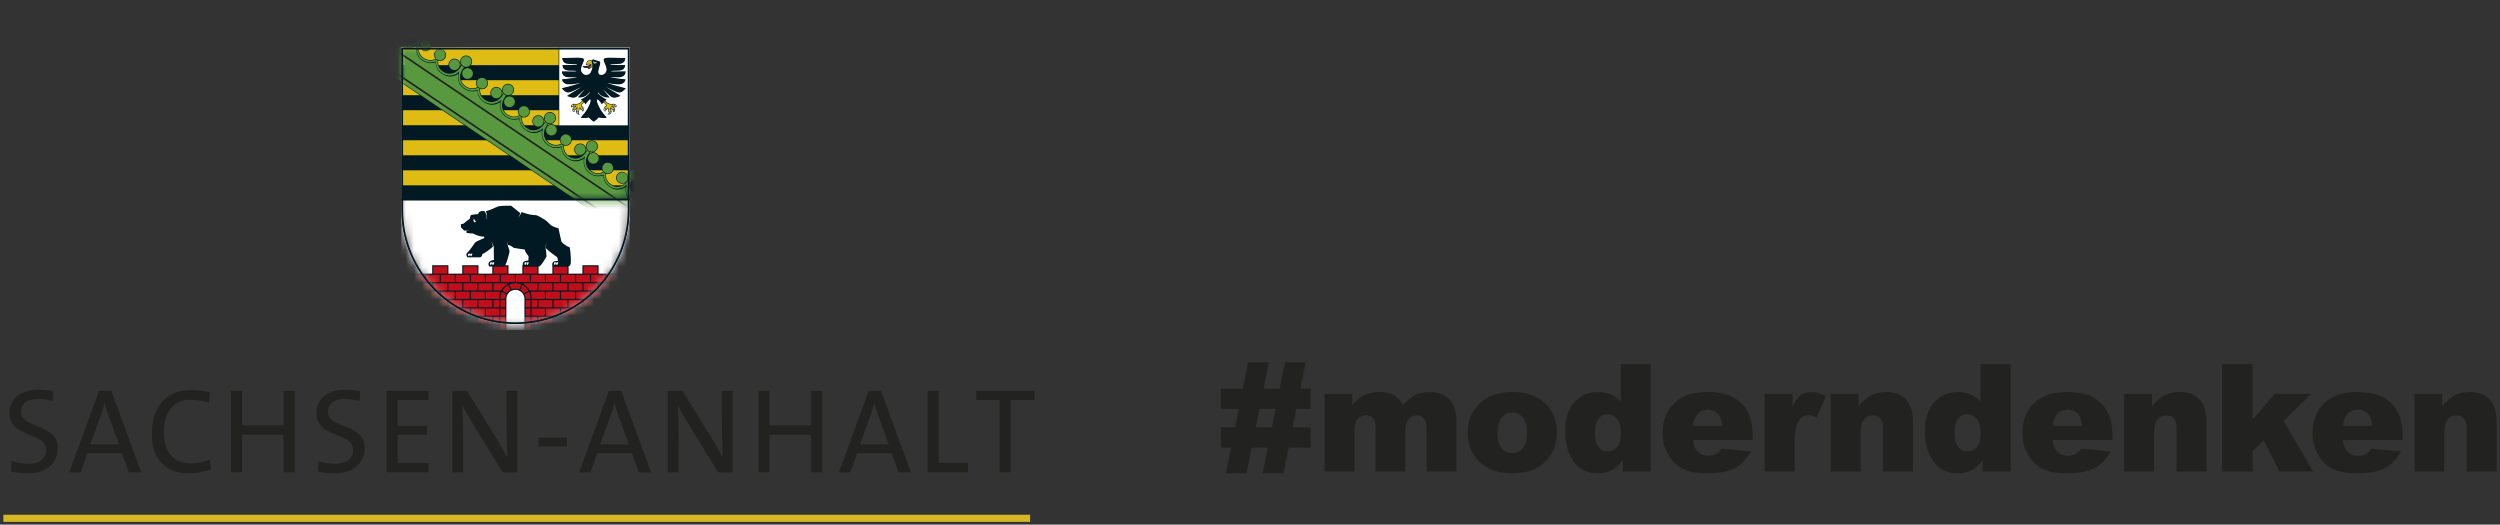 <svg width="305" height="64" viewBox="0 0 305 64" fill="none" xmlns="http://www.w3.org/2000/svg">
<rect x="0" y="0" width="305" height="64" fill="#333333" stroke="none"/>
<g clip-path="url(#clip0_1034_6266)">
<path d="M3.341 57.754C2.62 57.754 1.912 57.666 1.338 57.519L1.412 56.222C1.986 56.428 2.767 56.59 3.459 56.59C4.652 56.59 5.639 56.104 5.639 54.882C5.639 52.642 1.161 53.527 1.161 50.359C1.161 48.724 2.457 47.546 4.697 47.546C5.301 47.546 5.905 47.605 6.494 47.722L6.42 48.93C5.846 48.768 5.212 48.665 4.623 48.665C3.268 48.665 2.561 49.284 2.561 50.212C2.561 52.363 7.054 51.582 7.054 54.69C7.054 56.473 5.654 57.754 3.341 57.754Z" fill="#222221"/>
<path d="M15.715 57.622L14.89 55.294H10.662L9.837 57.622H8.452L12.076 47.678H13.579L17.232 57.622H15.715ZM13.225 50.669C13.034 50.168 12.901 49.696 12.783 49.181H12.754C12.636 49.667 12.489 50.182 12.297 50.683L11.015 54.219H14.521L13.225 50.669Z" fill="#222221"/>
<path d="M23.05 57.74C19.853 57.74 18.527 55.707 18.527 52.908C18.527 49.873 20.03 47.59 23.389 47.59C24.155 47.59 24.935 47.708 25.642 47.885L25.495 49.122C24.729 48.886 23.993 48.769 23.241 48.769C20.973 48.769 20.001 50.507 20.001 52.687C20.001 55.133 21.061 56.532 23.374 56.532C24.096 56.532 25.009 56.325 25.598 56.031L25.746 57.239C24.994 57.548 24.052 57.74 23.05 57.74Z" fill="#222221"/>
<path d="M34.599 57.622V53.04H29.531V57.622H28.176V47.678H29.531V51.891H34.599V47.678H35.954V57.622H34.599Z" fill="#222221"/>
<path d="M40.785 57.754C40.063 57.754 39.356 57.666 38.781 57.519L38.855 56.222C39.429 56.428 40.21 56.59 40.903 56.59C42.096 56.59 43.083 56.104 43.083 54.882C43.083 52.642 38.605 53.527 38.605 50.359C38.605 48.724 39.901 47.546 42.14 47.546C42.744 47.546 43.348 47.605 43.937 47.722L43.864 48.93C43.289 48.768 42.656 48.665 42.066 48.665C40.711 48.665 40.004 49.284 40.004 50.212C40.004 52.363 44.497 51.582 44.497 54.69C44.497 56.473 43.097 57.754 40.785 57.754Z" fill="#222221"/>
<path d="M47.162 57.622V47.678H52.274V48.798H48.517V51.95H52.097V53.04H48.517V56.487H52.274V57.622H47.162Z" fill="#222221"/>
<path d="M61.332 57.622L57.546 51.464C57.09 50.742 56.736 50.065 56.412 49.402C56.471 50.462 56.515 52.849 56.515 54.425V57.622H55.19V47.678H56.972L60.669 53.644C61.111 54.366 61.524 55.117 61.892 55.825C61.833 54.602 61.789 52.157 61.789 50.507V47.678H63.1V57.622H61.332Z" fill="#222221"/>
<path d="M65.692 54.455V53.394H69.169V54.455H65.692Z" fill="#222221"/>
<path d="M77.919 57.622L77.094 55.294H72.866L72.041 57.622H70.656L74.28 47.678H75.783L79.436 57.622H77.919ZM75.429 50.669C75.237 50.168 75.105 49.696 74.987 49.181H74.957C74.84 49.667 74.692 50.182 74.501 50.683L73.219 54.219H76.725L75.429 50.669Z" fill="#222221"/>
<path d="M87.61 57.622L83.824 51.464C83.367 50.742 83.014 50.065 82.689 49.402C82.749 50.462 82.793 52.849 82.793 54.425V57.622H81.467V47.678H83.249L86.947 53.644C87.389 54.366 87.801 55.117 88.169 55.825C88.111 54.602 88.066 52.157 88.066 50.507V47.678H89.377V57.622H87.61Z" fill="#222221"/>
<path d="M98.952 57.622V53.04H93.885V57.622H92.529V47.678H93.885V51.891H98.952V47.678H100.307V57.622H98.952Z" fill="#222221"/>
<path d="M109.617 57.622L108.792 55.294H104.564L103.739 57.622H102.354L105.978 47.678H107.481L111.134 57.622H109.617ZM107.127 50.669C106.936 50.168 106.803 49.696 106.685 49.181H106.656C106.538 49.667 106.391 50.182 106.199 50.683L104.918 54.219H108.424L107.127 50.669Z" fill="#222221"/>
<path d="M113.165 57.622V47.678H114.52V56.458H118.085V57.622H113.165Z" fill="#222221"/>
<path d="M123.315 48.813V57.622H121.959V48.813H119.102V47.678H126.187V48.813H123.315Z" fill="#222221"/>
<path d="M0.41 63.236H125.672" stroke="#D5B824" stroke-width="0.87" stroke-miterlimit="3.864"/>
<path d="M48.954 5.825H76.806V24.442H48.954V5.825Z" fill="#DFBC14"/>
<path d="M48.954 7.951H76.806V9.783H48.954V7.951Z" fill="#001923"/>
<path d="M48.954 11.615H76.806V13.447H48.954V11.615Z" fill="#001923"/>
<path d="M48.954 15.28H76.806V17.112H48.954V15.28Z" fill="#001923"/>
<path d="M48.954 18.945H76.806V20.777H48.954V18.945Z" fill="#001923"/>
<path d="M48.954 22.61H76.806V24.442H48.954V22.61Z" fill="#001923"/>
<mask id="mask0_1034_6266" style="mask-type:luminance" maskUnits="userSpaceOnUse" x="48" y="5" width="29" height="35">
<path d="M62.879 39.54C55.188 39.54 48.953 33.306 48.953 25.614L48.953 5.825L76.806 5.828L76.805 25.614C76.805 33.306 70.571 39.54 62.879 39.54Z" fill="white"/>
</mask>
<g mask="url(#mask0_1034_6266)">
<path d="M48.953 40.273H76.805V24.442H48.953V40.273Z" fill="white"/>
</g>
<path d="M62.879 39.54C55.188 39.54 48.953 33.306 48.953 25.614L48.953 5.825L76.806 5.828L76.805 25.614C76.805 33.306 70.571 39.54 62.879 39.54Z" stroke="white" stroke-width="0.052" stroke-miterlimit="3.864"/>
<path d="M68.157 15.28H76.806V5.825H68.157V15.28Z" fill="#001923"/>
<path d="M68.231 15.28H76.806V5.825H68.231V15.28Z" fill="white"/>
<path d="M73.39 9.144C72.897 9.149 72.975 8.746 73.036 8.447C73.098 8.146 73.188 7.975 73.224 7.724C73.247 7.566 73.183 7.505 73.082 7.468C72.945 7.418 72.887 7.418 72.763 7.383C72.594 7.336 72.493 7.238 72.332 7.257C72.273 7.263 72.253 7.309 72.22 7.358C72.169 7.353 72.078 7.345 71.969 7.349C71.83 7.354 71.697 7.392 71.635 7.477C71.572 7.563 71.555 7.652 71.542 7.745C71.529 7.837 71.506 7.892 71.492 7.987C71.572 7.932 71.707 7.848 71.799 7.848C71.874 7.848 71.918 7.857 71.985 7.89C71.918 7.94 71.726 8.021 71.547 8.046C71.423 8.064 71.355 8.061 71.226 8.046C71.176 8.04 71.125 8.05 71.108 8.097C71.072 8.196 71.399 8.318 71.611 8.305C71.697 8.3 71.746 8.288 71.825 8.254C71.81 8.289 71.774 8.327 71.741 8.373C71.723 8.397 71.713 8.411 71.695 8.435C71.792 8.413 71.9 8.451 72.103 8.279C72.18 8.214 72.229 8.175 72.288 8.091C72.274 8.263 72.254 8.361 72.198 8.524C72.139 8.699 72.085 8.836 71.989 8.947C71.882 9.071 71.653 9.148 71.489 9.144C71.168 9.136 70.868 8.805 70.875 8.477C70.882 8.134 71.102 7.742 71.188 7.527C71.23 7.422 71.273 7.206 71.183 7.151C71.003 7.042 70.627 7.038 70.377 7.038C69.896 7.038 69.76 7.056 69.295 7.064C69.027 7.069 68.869 7.074 68.596 7.08C68.613 7.473 68.821 7.708 69.182 7.776C69.424 7.821 69.8 7.816 70.07 7.828C70.114 7.83 70.406 7.819 70.409 7.871C70.41 7.905 70.308 7.91 70.273 7.912C69.993 7.93 69.81 7.932 69.479 7.936C69.153 7.939 68.984 7.936 68.615 7.939C68.626 8.105 68.648 8.228 68.766 8.369C68.944 8.581 69.293 8.615 69.499 8.62C69.719 8.626 69.878 8.613 70.046 8.622C70.158 8.628 70.33 8.65 70.328 8.681C70.326 8.726 70.207 8.715 70.106 8.717C69.612 8.726 69.003 8.712 68.557 8.706C68.559 8.872 68.591 9.044 68.726 9.191C68.885 9.365 69.183 9.419 69.399 9.427C69.718 9.439 69.96 9.412 70.295 9.43C70.322 9.432 70.363 9.423 70.365 9.439C70.366 9.453 70.325 9.46 70.297 9.464C69.969 9.51 69.74 9.546 69.383 9.59C69.061 9.63 68.879 9.651 68.555 9.683C68.619 9.924 68.722 10.081 68.938 10.192C69.107 10.279 69.305 10.302 69.556 10.29C69.931 10.272 70.24 10.205 70.64 10.157C70.681 10.153 70.74 10.137 70.744 10.148C70.748 10.161 70.704 10.171 70.676 10.179C70.365 10.274 70.058 10.369 69.66 10.48C69.219 10.602 68.969 10.667 68.524 10.773C68.894 11.158 69.063 11.267 69.257 11.282C69.506 11.3 69.844 11.132 70.192 10.97C70.419 10.864 70.62 10.766 70.831 10.67C70.852 10.66 70.882 10.644 70.886 10.65C70.893 10.661 70.852 10.682 70.831 10.694C70.495 10.899 70.207 11.046 69.819 11.287C69.562 11.446 69.419 11.538 69.169 11.706C69.419 11.801 69.636 11.905 69.92 11.911C70.094 11.914 70.233 11.878 70.367 11.772C70.505 11.662 70.632 11.535 70.799 11.38C70.962 11.228 71.03 11.148 71.214 10.985C71.236 10.965 71.276 10.921 71.285 10.932C71.296 10.945 71.254 10.976 71.232 11.003C70.976 11.325 70.804 11.522 70.494 11.893C70.82 11.898 70.988 11.896 71.26 11.785C71.592 11.648 71.735 11.488 71.928 11.239C71.947 11.211 71.951 11.28 71.941 11.313C71.91 11.415 71.688 11.617 71.536 11.732C71.318 11.898 71.079 12.036 70.841 12.175C70.887 12.183 70.914 12.192 70.956 12.215C70.992 12.235 71.012 12.249 71.041 12.279C70.923 12.376 70.836 12.488 70.716 12.566C70.599 12.642 70.484 12.672 70.348 12.684C70.241 12.694 70.189 12.694 70.086 12.681C70.044 12.675 70.003 12.667 69.957 12.661C69.933 12.659 69.922 12.687 69.911 12.711C69.874 12.713 69.852 12.719 69.818 12.734C69.73 12.773 69.67 12.829 69.661 12.925C69.653 13.011 69.685 13.078 69.757 13.127C69.762 13.072 69.784 13.036 69.829 13.005C69.856 12.986 69.875 12.979 69.907 12.976C69.909 13.003 69.946 13.006 69.974 13.005C70.004 13.003 70.036 12.988 70.077 12.98C70.12 12.971 70.142 12.97 70.188 12.963C70.09 13.024 70.008 13.073 69.93 13.129C69.899 13.151 69.876 13.162 69.865 13.199C69.86 13.22 69.865 13.237 69.881 13.272C69.841 13.344 69.823 13.416 69.85 13.506C69.877 13.594 69.974 13.664 70.094 13.695C70.075 13.636 70.068 13.604 70.073 13.546C70.076 13.517 70.079 13.5 70.088 13.472C70.123 13.477 70.142 13.476 70.166 13.445C70.204 13.399 70.226 13.373 70.264 13.327C70.307 13.275 70.332 13.245 70.376 13.193C70.353 13.28 70.339 13.329 70.313 13.415C70.292 13.486 70.275 13.502 70.258 13.598C70.253 13.624 70.273 13.638 70.3 13.649C70.296 13.79 70.34 13.862 70.443 13.918C70.527 13.964 70.691 13.977 70.781 13.96C70.701 13.928 70.657 13.89 70.615 13.815C70.593 13.777 70.584 13.753 70.576 13.71C70.609 13.704 70.632 13.691 70.639 13.641C70.654 13.535 70.664 13.479 70.679 13.374C70.689 13.309 70.714 13.207 70.727 13.211C70.765 13.256 70.796 13.302 70.84 13.373C70.861 13.407 70.887 13.43 70.923 13.42C70.944 13.415 70.957 13.405 70.967 13.386C70.99 13.409 71 13.427 71.007 13.458C71.019 13.506 71.009 13.527 70.986 13.582C71.095 13.598 71.201 13.553 71.234 13.449C71.272 13.331 71.209 13.207 71.156 13.157C71.177 13.11 71.16 13.075 71.127 13.043C71.043 12.961 70.973 12.937 70.954 12.913C70.916 12.866 70.927 12.838 70.952 12.803C71.009 12.723 71.032 12.696 71.093 12.637C71.155 12.577 71.193 12.547 71.265 12.501C71.304 12.538 71.324 12.561 71.357 12.604C71.394 12.652 71.413 12.681 71.442 12.734C71.492 12.652 71.522 12.606 71.579 12.528C71.648 12.434 71.688 12.381 71.768 12.295C71.845 12.214 71.943 12.13 71.966 12.109C71.989 12.074 72.027 12.18 72.052 12.242C72.073 12.293 72.064 12.336 72.048 12.398C71.987 12.644 71.809 13.04 71.651 13.309C71.425 13.694 71.15 14.004 70.846 14.35C70.959 14.395 71.117 14.412 71.292 14.402C71.464 14.392 71.651 14.37 71.838 14.328C71.93 14.433 71.986 14.49 72.091 14.583C72.218 14.697 72.296 14.755 72.44 14.848C72.584 14.755 72.661 14.697 72.789 14.583C72.893 14.49 72.949 14.433 73.041 14.328C73.228 14.37 73.416 14.392 73.587 14.402C73.762 14.412 73.92 14.395 74.033 14.35C73.729 14.004 73.454 13.694 73.228 13.309C73.07 13.04 72.892 12.644 72.831 12.398C72.816 12.336 72.806 12.293 72.827 12.242C72.853 12.18 72.89 12.074 72.913 12.109C72.936 12.13 73.034 12.214 73.111 12.295C73.191 12.381 73.231 12.434 73.3 12.528C73.357 12.606 73.387 12.652 73.438 12.734C73.466 12.681 73.485 12.652 73.522 12.604C73.555 12.561 73.576 12.538 73.614 12.501C73.686 12.547 73.725 12.577 73.786 12.637C73.847 12.696 73.87 12.723 73.927 12.803C73.952 12.838 73.964 12.866 73.925 12.913C73.906 12.937 73.836 12.961 73.752 13.043C73.719 13.075 73.702 13.11 73.723 13.157C73.67 13.207 73.607 13.331 73.645 13.449C73.679 13.553 73.784 13.598 73.893 13.582C73.87 13.527 73.86 13.506 73.872 13.458C73.88 13.427 73.89 13.409 73.912 13.386C73.922 13.405 73.935 13.415 73.956 13.42C73.992 13.43 74.019 13.407 74.04 13.373C74.084 13.302 74.114 13.256 74.152 13.211C74.166 13.207 74.19 13.309 74.2 13.374C74.215 13.479 74.225 13.535 74.24 13.641C74.247 13.691 74.27 13.704 74.303 13.71C74.295 13.753 74.286 13.777 74.265 13.815C74.222 13.89 74.179 13.928 74.099 13.96C74.189 13.977 74.353 13.964 74.436 13.918C74.54 13.862 74.583 13.79 74.579 13.649C74.606 13.638 74.626 13.624 74.621 13.598C74.604 13.502 74.587 13.486 74.566 13.415C74.541 13.329 74.527 13.28 74.503 13.193C74.547 13.245 74.572 13.275 74.615 13.327C74.654 13.373 74.675 13.399 74.713 13.445C74.738 13.476 74.757 13.477 74.791 13.472C74.8 13.5 74.804 13.517 74.806 13.546C74.811 13.604 74.804 13.636 74.785 13.695C74.905 13.664 75.002 13.594 75.029 13.506C75.057 13.416 75.039 13.344 74.999 13.272C75.014 13.237 75.02 13.22 75.014 13.199C75.004 13.162 74.981 13.151 74.949 13.129C74.871 13.073 74.789 13.024 74.692 12.963C74.738 12.97 74.76 12.971 74.802 12.98C74.843 12.988 74.875 13.003 74.905 13.005C74.934 13.006 74.97 13.003 74.972 12.976C75.004 12.979 75.023 12.986 75.05 13.005C75.096 13.036 75.117 13.072 75.123 13.127C75.195 13.078 75.226 13.011 75.218 12.925C75.209 12.829 75.15 12.773 75.062 12.734C75.027 12.719 75.006 12.713 74.968 12.711C74.957 12.687 74.946 12.659 74.922 12.661C74.877 12.667 74.835 12.675 74.793 12.681C74.69 12.694 74.638 12.694 74.532 12.684C74.396 12.672 74.281 12.642 74.164 12.566C74.044 12.488 73.956 12.376 73.838 12.279C73.868 12.249 73.887 12.235 73.924 12.215C73.966 12.192 73.992 12.183 74.039 12.175C73.8 12.036 73.561 11.898 73.343 11.732C73.192 11.617 72.969 11.415 72.938 11.313C72.928 11.28 72.932 11.211 72.951 11.239C73.144 11.488 73.287 11.648 73.62 11.785C73.891 11.896 74.059 11.898 74.385 11.893C74.075 11.522 73.904 11.325 73.647 11.003C73.626 10.976 73.583 10.945 73.594 10.932C73.603 10.921 73.643 10.965 73.665 10.985C73.849 11.148 73.917 11.228 74.081 11.38C74.247 11.535 74.374 11.662 74.513 11.772C74.647 11.878 74.785 11.914 74.959 11.911C75.243 11.905 75.461 11.801 75.71 11.706C75.46 11.538 75.317 11.446 75.061 11.287C74.672 11.046 74.385 10.899 74.048 10.694C74.028 10.682 73.987 10.661 73.993 10.65C73.997 10.644 74.027 10.66 74.048 10.67C74.259 10.766 74.46 10.864 74.687 10.97C75.036 11.132 75.373 11.3 75.623 11.282C75.816 11.267 75.985 11.158 76.355 10.773C75.91 10.667 75.66 10.602 75.22 10.48C74.821 10.369 74.515 10.274 74.203 10.179C74.175 10.171 74.131 10.161 74.136 10.148C74.139 10.137 74.199 10.153 74.239 10.157C74.64 10.205 74.948 10.272 75.324 10.29C75.574 10.302 75.772 10.279 75.941 10.192C76.158 10.081 76.261 9.924 76.324 9.683C76.001 9.651 75.819 9.63 75.496 9.59C75.139 9.546 74.91 9.51 74.582 9.464C74.554 9.46 74.513 9.453 74.515 9.439C74.516 9.423 74.557 9.432 74.584 9.43C74.919 9.412 75.161 9.439 75.48 9.427C75.697 9.419 75.994 9.365 76.153 9.191C76.288 9.044 76.32 8.872 76.322 8.706C75.876 8.712 75.267 8.726 74.773 8.717C74.673 8.715 74.554 8.726 74.551 8.681C74.549 8.65 74.721 8.628 74.833 8.622C75.001 8.613 75.161 8.626 75.38 8.62C75.586 8.615 75.936 8.581 76.113 8.369C76.231 8.228 76.253 8.105 76.264 7.939C75.896 7.936 75.727 7.939 75.4 7.936C75.07 7.932 74.886 7.93 74.606 7.912C74.572 7.91 74.469 7.905 74.471 7.871C74.473 7.819 74.765 7.83 74.81 7.828C75.079 7.816 75.455 7.821 75.697 7.776C76.058 7.708 76.266 7.473 76.283 7.08C76.011 7.074 75.852 7.069 75.584 7.064C75.12 7.056 74.983 7.038 74.502 7.038C74.252 7.038 73.876 7.042 73.696 7.151C73.606 7.206 73.65 7.422 73.692 7.527C73.778 7.742 73.997 8.134 74.004 8.477C74.011 8.805 73.711 9.136 73.39 9.144Z" fill="#001923"/>
<path d="M72.44 14.77C72.33 14.703 72.27 14.659 72.171 14.576C72.041 14.466 71.973 14.396 71.868 14.263C71.675 14.309 71.562 14.324 71.364 14.332C71.204 14.338 71.113 14.334 70.954 14.315C71.219 14 71.422 13.798 71.648 13.418C71.875 13.038 72.026 12.69 72.108 12.38C72.123 12.323 72.126 12.263 72.096 12.208C72.058 12.137 72.031 11.994 71.951 12.053C71.843 12.133 71.772 12.205 71.673 12.316C71.574 12.428 71.523 12.495 71.444 12.622C71.373 12.517 71.326 12.461 71.237 12.372C71.145 12.28 71.088 12.233 70.981 12.16C71.185 12.031 71.337 11.954 71.553 11.788C71.717 11.663 71.906 11.502 71.976 11.371C72.01 11.307 72.003 11.241 71.988 11.186C71.98 11.158 71.938 11.129 71.887 11.199C71.805 11.312 71.659 11.492 71.486 11.605C71.227 11.775 70.893 11.851 70.607 11.842C70.775 11.649 70.868 11.538 71.031 11.34C71.153 11.192 71.223 11.117 71.339 10.955C71.353 10.936 71.381 10.909 71.379 10.858C71.378 10.806 71.313 10.829 71.275 10.862C71.047 11.055 70.91 11.207 70.697 11.403C70.442 11.638 70.245 11.865 69.938 11.859C69.679 11.854 69.49 11.771 69.29 11.691C69.636 11.469 69.833 11.346 70.184 11.133C70.496 10.943 70.736 10.817 70.991 10.656C71.027 10.633 71.033 10.596 71.01 10.58C70.989 10.565 70.945 10.57 70.891 10.591C70.7 10.666 70.495 10.765 70.251 10.881C69.908 11.045 69.58 11.215 69.288 11.23C69.058 11.242 68.781 10.957 68.63 10.797C69.086 10.693 69.341 10.628 69.791 10.502C70.156 10.399 70.335 10.341 70.72 10.221C70.8 10.197 70.814 10.164 70.811 10.141C70.806 10.095 70.771 10.078 70.689 10.09C70.403 10.13 69.728 10.244 69.523 10.242C69.105 10.238 68.754 10.149 68.629 9.735C68.981 9.7 69.179 9.677 69.53 9.63C69.852 9.588 70.024 9.552 70.354 9.508C70.426 9.499 70.425 9.456 70.424 9.434C70.424 9.4 70.421 9.386 70.337 9.381C69.917 9.352 69.654 9.403 69.281 9.367C68.922 9.333 68.632 9.137 68.611 8.763C68.951 8.774 69.143 8.777 69.483 8.778C69.794 8.779 69.881 8.769 70.281 8.769C70.339 8.769 70.384 8.73 70.384 8.696C70.384 8.662 70.379 8.616 70.312 8.605C70.09 8.567 70.035 8.558 69.849 8.559C69.57 8.561 69.313 8.559 69.126 8.507C68.873 8.438 68.712 8.303 68.682 8C69.008 8 69.192 7.993 69.519 7.991C69.828 7.989 70.1 7.979 70.358 7.964C70.385 7.962 70.476 7.951 70.474 7.864C70.473 7.785 70.331 7.773 70.295 7.773C69.958 7.773 69.906 7.768 69.647 7.758C69.368 7.748 69.092 7.729 68.931 7.613C68.723 7.462 68.699 7.352 68.667 7.144C68.953 7.135 69.221 7.115 69.505 7.114C70.152 7.112 70.731 7.047 71.094 7.171C71.208 7.21 71.189 7.318 71.166 7.404C71.103 7.641 70.948 7.871 70.853 8.221C70.817 8.355 70.792 8.554 70.867 8.74C70.966 8.988 71.244 9.205 71.498 9.205C71.702 9.205 71.94 9.112 72.077 8.929C72.23 8.725 72.348 8.231 72.348 8.021C72.348 7.796 72.228 7.663 72.243 7.499C72.251 7.41 72.282 7.305 72.371 7.31C72.501 7.318 72.615 7.405 72.775 7.444C72.907 7.475 73.015 7.505 73.105 7.539C73.18 7.568 73.184 7.677 73.166 7.756C73.109 8.01 73.023 8.2 72.969 8.485C72.941 8.637 72.912 8.721 72.929 8.854C72.944 8.978 72.984 9.074 73.099 9.142C73.179 9.19 73.297 9.207 73.382 9.205C73.636 9.205 73.914 8.988 74.014 8.74C74.088 8.554 74.063 8.355 74.027 8.221C73.932 7.871 73.777 7.641 73.714 7.404C73.691 7.318 73.672 7.21 73.787 7.171C74.149 7.047 74.728 7.112 75.375 7.114C75.659 7.115 75.928 7.135 76.214 7.144C76.181 7.352 76.157 7.462 75.949 7.613C75.788 7.729 75.513 7.748 75.234 7.758C74.974 7.768 74.923 7.773 74.585 7.773C74.549 7.773 74.407 7.785 74.406 7.864C74.404 7.951 74.495 7.962 74.523 7.964C74.78 7.979 75.053 7.989 75.361 7.991C75.688 7.993 75.872 8 76.198 8C76.168 8.303 76.007 8.438 75.754 8.507C75.567 8.559 75.31 8.561 75.032 8.559C74.845 8.558 74.79 8.567 74.568 8.605C74.502 8.616 74.496 8.662 74.496 8.696C74.496 8.73 74.542 8.769 74.599 8.769C74.999 8.769 75.086 8.779 75.398 8.778C75.737 8.777 75.929 8.774 76.269 8.763C76.248 9.137 75.958 9.333 75.6 9.367C75.226 9.403 74.964 9.352 74.543 9.381C74.46 9.386 74.456 9.4 74.456 9.434C74.456 9.456 74.454 9.499 74.526 9.508C74.856 9.552 75.028 9.588 75.35 9.63C75.701 9.677 75.899 9.7 76.252 9.735C76.126 10.149 75.775 10.238 75.358 10.242C75.152 10.244 74.477 10.13 74.191 10.09C74.109 10.078 74.074 10.095 74.069 10.141C74.066 10.164 74.08 10.197 74.16 10.221C74.546 10.341 74.725 10.399 75.089 10.502C75.539 10.628 75.794 10.693 76.25 10.797C76.099 10.957 75.822 11.242 75.592 11.23C75.3 11.215 74.973 11.045 74.629 10.881C74.385 10.765 74.18 10.666 73.989 10.591C73.935 10.57 73.891 10.565 73.871 10.58C73.847 10.596 73.853 10.633 73.89 10.656C74.145 10.817 74.384 10.943 74.696 11.133C75.048 11.346 75.244 11.469 75.59 11.691C75.39 11.771 75.201 11.854 74.942 11.859C74.635 11.865 74.439 11.638 74.183 11.403C73.97 11.207 73.833 11.055 73.606 10.862C73.567 10.829 73.502 10.806 73.501 10.858C73.499 10.909 73.527 10.936 73.541 10.955C73.657 11.117 73.728 11.192 73.85 11.34C74.012 11.538 74.105 11.649 74.273 11.842C73.987 11.851 73.653 11.775 73.394 11.605C73.221 11.492 73.076 11.312 72.994 11.199C72.942 11.129 72.9 11.158 72.892 11.186C72.877 11.241 72.87 11.307 72.904 11.371C72.975 11.502 73.163 11.663 73.327 11.788C73.543 11.954 73.695 12.031 73.899 12.16C73.792 12.233 73.735 12.28 73.644 12.372C73.554 12.461 73.508 12.517 73.436 12.622C73.357 12.495 73.306 12.428 73.207 12.316C73.108 12.205 73.037 12.133 72.929 12.053C72.849 11.994 72.822 12.137 72.784 12.208C72.754 12.263 72.758 12.323 72.772 12.38C72.854 12.69 73.005 13.038 73.232 13.418C73.458 13.798 73.661 14 73.926 14.315C73.767 14.334 73.676 14.338 73.516 14.332C73.318 14.324 73.205 14.309 73.013 14.263C72.907 14.396 72.839 14.466 72.71 14.576C72.611 14.659 72.551 14.703 72.44 14.77Z" fill="#001923"/>
<path d="M71.002 13.337C71.016 13.309 71.025 13.294 71.044 13.27C71.066 13.241 71.081 13.225 71.109 13.201C71.162 13.245 71.179 13.3 71.177 13.365C71.175 13.474 71.14 13.481 71.078 13.514C71.086 13.476 71.084 13.451 71.069 13.415C71.053 13.378 71.036 13.358 71.002 13.337Z" fill="white"/>
<path d="M70.51 13.71C70.479 13.71 70.461 13.709 70.43 13.703C70.403 13.697 70.389 13.693 70.363 13.684C70.364 13.731 70.369 13.763 70.4 13.8C70.445 13.855 70.495 13.872 70.588 13.897C70.562 13.871 70.55 13.852 70.535 13.819C70.517 13.779 70.511 13.754 70.51 13.71Z" fill="white"/>
<path d="M70.027 13.432C70.006 13.414 69.996 13.409 69.978 13.392C69.956 13.371 69.944 13.358 69.926 13.335C69.909 13.372 69.904 13.398 69.907 13.439C69.912 13.517 69.945 13.569 70.012 13.609C70.004 13.576 70.002 13.557 70.004 13.523C70.007 13.487 70.014 13.463 70.027 13.432Z" fill="white"/>
<path d="M69.898 12.774C69.845 12.78 69.812 12.798 69.778 12.839C69.733 12.894 69.724 12.952 69.749 13.018C69.762 12.982 69.778 12.961 69.81 12.94C69.838 12.922 69.859 12.916 69.892 12.915C69.891 12.888 69.891 12.872 69.892 12.845C69.894 12.817 69.895 12.802 69.898 12.774Z" fill="white"/>
<path d="M71.088 12.326C71.116 12.345 71.132 12.358 71.156 12.382C71.182 12.406 71.196 12.421 71.218 12.45C71.133 12.506 71.089 12.543 71.019 12.616C70.961 12.676 70.928 12.707 70.886 12.784C70.857 12.836 70.857 12.91 70.891 12.95C70.934 13 70.969 13.005 71.017 13.043C71.051 13.07 71.069 13.085 71.101 13.114C71.061 13.152 71.04 13.175 71.006 13.219C70.967 13.267 70.948 13.295 70.916 13.348C70.846 13.255 70.813 13.213 70.775 13.159C70.747 13.12 70.689 13.106 70.657 13.194C70.635 13.253 70.622 13.309 70.609 13.384C70.59 13.497 70.585 13.558 70.569 13.64C70.524 13.648 70.496 13.647 70.451 13.638C70.402 13.628 70.374 13.616 70.333 13.588C70.357 13.518 70.37 13.479 70.39 13.407C70.413 13.325 70.424 13.297 70.442 13.196C70.447 13.162 70.452 13.124 70.426 13.11C70.386 13.087 70.358 13.108 70.318 13.159C70.272 13.218 70.245 13.25 70.197 13.308C70.166 13.347 70.148 13.369 70.115 13.407C70.072 13.383 70.048 13.366 70.013 13.331C69.973 13.292 69.954 13.266 69.929 13.217C69.994 13.171 70.031 13.145 70.096 13.1C70.169 13.051 70.218 13.02 70.283 12.974C70.305 12.96 70.317 12.938 70.31 12.913C70.3 12.879 70.252 12.886 70.222 12.89C70.167 12.9 70.129 12.905 70.07 12.913C70.026 12.92 70.001 12.923 69.957 12.929C69.959 12.894 69.96 12.875 69.963 12.841C69.967 12.797 69.97 12.772 69.976 12.729C70.057 12.746 70.104 12.752 70.186 12.755C70.315 12.761 70.391 12.759 70.516 12.725C70.619 12.696 70.678 12.671 70.768 12.612C70.843 12.562 70.875 12.52 70.943 12.46C71 12.408 71.032 12.379 71.088 12.326Z" fill="#DFBC14"/>
<path d="M73.878 13.337C73.864 13.309 73.854 13.294 73.836 13.27C73.813 13.241 73.799 13.225 73.771 13.201C73.717 13.245 73.701 13.3 73.702 13.365C73.704 13.474 73.74 13.481 73.801 13.514C73.793 13.476 73.796 13.451 73.811 13.415C73.826 13.378 73.844 13.358 73.878 13.337Z" fill="white"/>
<path d="M74.37 13.71C74.401 13.71 74.419 13.709 74.45 13.703C74.477 13.697 74.492 13.693 74.517 13.684C74.516 13.731 74.511 13.763 74.481 13.8C74.435 13.855 74.385 13.872 74.292 13.897C74.318 13.871 74.33 13.852 74.345 13.819C74.363 13.779 74.369 13.754 74.37 13.71Z" fill="white"/>
<path d="M74.852 13.432C74.872 13.414 74.883 13.409 74.901 13.392C74.923 13.371 74.934 13.358 74.953 13.335C74.97 13.372 74.975 13.398 74.972 13.439C74.966 13.517 74.934 13.569 74.867 13.609C74.875 13.576 74.877 13.557 74.874 13.523C74.872 13.487 74.865 13.463 74.852 13.432Z" fill="white"/>
<path d="M74.981 12.774C75.034 12.78 75.068 12.798 75.102 12.839C75.147 12.894 75.156 12.952 75.13 13.018C75.118 12.982 75.102 12.961 75.069 12.94C75.041 12.922 75.021 12.916 74.987 12.915C74.988 12.888 74.988 12.872 74.987 12.845C74.986 12.817 74.985 12.802 74.981 12.774Z" fill="white"/>
<path d="M73.792 12.326C73.763 12.345 73.748 12.358 73.723 12.382C73.697 12.406 73.684 12.421 73.662 12.45C73.746 12.506 73.791 12.543 73.86 12.616C73.918 12.676 73.952 12.707 73.994 12.784C74.022 12.836 74.022 12.91 73.988 12.95C73.945 13 73.91 13.005 73.862 13.043C73.829 13.07 73.81 13.085 73.778 13.114C73.818 13.152 73.839 13.175 73.874 13.219C73.912 13.267 73.932 13.295 73.963 13.348C74.034 13.255 74.066 13.213 74.104 13.159C74.132 13.12 74.19 13.106 74.223 13.194C74.245 13.253 74.257 13.309 74.27 13.384C74.289 13.497 74.295 13.558 74.31 13.64C74.356 13.648 74.383 13.647 74.428 13.638C74.478 13.628 74.505 13.616 74.547 13.588C74.522 13.518 74.51 13.479 74.49 13.407C74.466 13.325 74.455 13.297 74.438 13.196C74.432 13.162 74.428 13.124 74.453 13.11C74.493 13.087 74.522 13.108 74.562 13.159C74.608 13.218 74.635 13.25 74.682 13.308C74.714 13.347 74.732 13.369 74.764 13.407C74.808 13.383 74.832 13.366 74.867 13.331C74.906 13.292 74.926 13.266 74.951 13.217C74.886 13.171 74.849 13.145 74.783 13.1C74.711 13.051 74.661 13.02 74.596 12.974C74.575 12.96 74.563 12.938 74.57 12.913C74.579 12.879 74.628 12.886 74.657 12.89C74.713 12.9 74.75 12.905 74.81 12.913C74.854 12.92 74.878 12.923 74.922 12.929C74.921 12.894 74.92 12.875 74.917 12.841C74.913 12.797 74.91 12.772 74.903 12.729C74.823 12.746 74.776 12.752 74.694 12.755C74.564 12.761 74.488 12.759 74.364 12.725C74.26 12.696 74.202 12.671 74.112 12.612C74.036 12.562 74.004 12.52 73.937 12.46C73.879 12.408 73.848 12.379 73.792 12.326Z" fill="#DFBC14"/>
<path d="M71.196 8.12C71.313 8.134 71.43 8.134 71.533 8.123C71.748 8.099 71.872 8.042 72.046 7.915L72.081 7.929C71.975 8.115 71.836 8.207 71.624 8.232C71.453 8.252 71.228 8.177 71.196 8.12Z" fill="#C20E1A"/>
<path d="M71.858 8.337C71.917 8.264 71.95 8.222 72.007 8.148C72.082 8.051 72.123 7.996 72.195 7.898C72.17 7.888 72.155 7.882 72.13 7.872C72.013 7.828 71.949 7.768 71.824 7.774C71.727 7.779 71.668 7.799 71.588 7.855C71.608 7.772 71.606 7.735 71.624 7.66C71.639 7.596 71.649 7.566 71.691 7.509C71.739 7.445 71.84 7.419 71.938 7.416C72.04 7.413 72.109 7.411 72.194 7.422C72.184 7.466 72.181 7.491 72.181 7.535C72.179 7.646 72.214 7.705 72.249 7.81C72.268 7.867 72.285 7.925 72.285 7.989C72.231 8.061 72.197 8.1 72.13 8.159C72.035 8.244 71.953 8.306 71.858 8.337Z" fill="#DFBC14"/>
<path d="M72.537 7.535C72.522 7.548 72.517 7.56 72.515 7.579C72.511 7.612 72.527 7.645 72.56 7.652C72.585 7.657 72.608 7.651 72.62 7.628C72.629 7.613 72.629 7.599 72.621 7.583C72.65 7.581 72.668 7.583 72.695 7.591C72.735 7.603 72.753 7.604 72.787 7.643C72.807 7.667 72.783 7.704 72.754 7.716C72.72 7.73 72.687 7.692 72.657 7.701C72.619 7.712 72.627 7.759 72.545 7.749C72.478 7.741 72.402 7.697 72.415 7.622C72.421 7.583 72.367 7.575 72.383 7.527C72.392 7.499 72.427 7.49 72.456 7.495C72.478 7.5 72.515 7.507 72.537 7.535Z" fill="white"/>
<mask id="mask1_1034_6266" style="mask-type:luminance" maskUnits="userSpaceOnUse" x="48" y="25" width="29" height="15">
<path d="M62.88 39.54C55.189 39.54 48.954 33.306 48.954 25.614H76.806C76.806 33.306 70.571 39.54 62.88 39.54Z" fill="white"/>
</mask>
<g mask="url(#mask1_1034_6266)">
<path d="M48.954 33.384H52.729V32.358H54.708V33.384H56.394V32.358H58.372V33.384H60.058V32.358H62.037V33.384H63.723V32.358H65.702V33.384H67.388V32.358H69.367V33.384H71.052V32.358H73.031V33.384H76.806V40.274H48.954V33.384Z" fill="#001923"/>
<path d="M61.121 33.53H62.807V34.41H61.121V33.53Z" fill="#C20E1A"/>
<path d="M59.289 33.53H60.975V34.41H59.289V33.53Z" fill="#C20E1A"/>
<path d="M57.456 33.53H59.142V34.41H57.456V33.53Z" fill="#C20E1A"/>
<path d="M55.624 33.53H57.31V34.41H55.624V33.53Z" fill="#C20E1A"/>
<path d="M53.792 33.53H55.478V34.41H53.792V33.53Z" fill="#C20E1A"/>
<path d="M51.959 33.53H53.645V34.41H51.959V33.53Z" fill="#C20E1A"/>
<path d="M50.127 33.53H51.813V34.41H50.127V33.53Z" fill="#C20E1A"/>
<path d="M62.953 33.53H64.639V34.41H62.953V33.53Z" fill="#C20E1A"/>
<path d="M64.786 33.53H66.472V34.41H64.786V33.53Z" fill="#C20E1A"/>
<path d="M66.618 33.53H68.304V34.41H66.618V33.53Z" fill="#C20E1A"/>
<path d="M68.45 33.53H70.136V34.41H68.45V33.53Z" fill="#C20E1A"/>
<path d="M70.283 33.53H71.969V34.41H70.283V33.53Z" fill="#C20E1A"/>
<path d="M72.115 33.53H73.801V34.41H72.115V33.53Z" fill="#C20E1A"/>
<path d="M73.947 33.53H75.633V34.41H73.947V33.53Z" fill="#C20E1A"/>
<path d="M60.205 34.557H61.891V35.436H60.205V34.557Z" fill="#C20E1A"/>
<path d="M58.372 34.557H60.058V35.436H58.372V34.557Z" fill="#C20E1A"/>
<path d="M56.54 34.557H58.226V35.436H56.54V34.557Z" fill="#C20E1A"/>
<path d="M54.708 34.557H56.394V35.436H54.708V34.557Z" fill="#C20E1A"/>
<path d="M52.875 34.557H54.561V35.436H52.875V34.557Z" fill="#C20E1A"/>
<path d="M51.043 34.557H52.729V35.436H51.043V34.557Z" fill="#C20E1A"/>
<path d="M63.869 34.557H65.555V35.436H63.869V34.557Z" fill="#C20E1A"/>
<path d="M65.702 34.557H67.388V35.436H65.702V34.557Z" fill="#C20E1A"/>
<path d="M67.534 34.557H69.22V35.436H67.534V34.557Z" fill="#C20E1A"/>
<path d="M69.366 34.557H71.052V35.436H69.366V34.557Z" fill="#C20E1A"/>
<path d="M71.199 34.557H72.885V35.436H71.199V34.557Z" fill="#C20E1A"/>
<path d="M73.031 34.557H74.717V35.436H73.031V34.557Z" fill="#C20E1A"/>
<path d="M59.289 35.583H60.975V36.463H59.289V35.583Z" fill="#C20E1A"/>
<path d="M57.456 35.583H59.142V36.463H57.456V35.583Z" fill="#C20E1A"/>
<path d="M55.624 35.583H57.31V36.463H55.624V35.583Z" fill="#C20E1A"/>
<path d="M53.792 35.583H55.478V36.463H53.792V35.583Z" fill="#C20E1A"/>
<path d="M51.959 35.583H53.645V36.463H51.959V35.583Z" fill="#C20E1A"/>
<path d="M64.786 35.583H66.472V36.463H64.786V35.583Z" fill="#C20E1A"/>
<path d="M66.618 35.583H68.304V36.463H66.618V35.583Z" fill="#C20E1A"/>
<path d="M68.45 35.583H70.136V36.463H68.45V35.583Z" fill="#C20E1A"/>
<path d="M70.283 35.583H71.969V36.463H70.283V35.583Z" fill="#C20E1A"/>
<path d="M72.115 35.583H73.801V36.463H72.115V35.583Z" fill="#C20E1A"/>
<path d="M60.205 36.609H61.891V37.488H60.205V36.609Z" fill="#C20E1A"/>
<path d="M58.372 36.609H60.058V37.488H58.372V36.609Z" fill="#C20E1A"/>
<path d="M56.54 36.609H58.226V37.488H56.54V36.609Z" fill="#C20E1A"/>
<path d="M54.708 36.609H56.394V37.488H54.708V36.609Z" fill="#C20E1A"/>
<path d="M52.875 36.609H54.561V37.488H52.875V36.609Z" fill="#C20E1A"/>
<path d="M63.869 36.609H65.555V37.488H63.869V36.609Z" fill="#C20E1A"/>
<path d="M65.702 36.609H67.388V37.488H65.702V36.609Z" fill="#C20E1A"/>
<path d="M67.534 36.609H69.22V37.488H67.534V36.609Z" fill="#C20E1A"/>
<path d="M69.366 36.609H71.052V37.488H69.366V36.609Z" fill="#C20E1A"/>
<path d="M71.199 36.609H72.885V37.488H71.199V36.609Z" fill="#C20E1A"/>
<path d="M59.289 37.635H60.975V38.514H59.289V37.635Z" fill="#C20E1A"/>
<path d="M57.456 37.635H59.142V38.514H57.456V37.635Z" fill="#C20E1A"/>
<path d="M55.624 37.635H57.31V38.514H55.624V37.635Z" fill="#C20E1A"/>
<path d="M64.786 37.635H66.472V38.514H64.786V37.635Z" fill="#C20E1A"/>
<path d="M66.618 37.635H68.304V38.514H66.618V37.635Z" fill="#C20E1A"/>
<path d="M68.45 37.635H70.136V38.514H68.45V37.635Z" fill="#C20E1A"/>
<path d="M60.205 38.661H61.891V39.541H60.205V38.661Z" fill="#C20E1A"/>
<path d="M58.372 38.661H60.058V39.541H58.372V38.661Z" fill="#C20E1A"/>
<path d="M63.869 38.661H65.555V39.541H63.869V38.661Z" fill="#C20E1A"/>
<path d="M65.702 38.661H67.388V39.541H65.702V38.661Z" fill="#C20E1A"/>
<path d="M60.205 32.505H61.891V33.384H60.205V32.505Z" fill="#C20E1A"/>
<path d="M56.54 32.505H58.226V33.384H56.54V32.505Z" fill="#C20E1A"/>
<path d="M52.875 32.505H54.561V33.384H52.875V32.505Z" fill="#C20E1A"/>
<path d="M63.869 32.505H65.555V33.384H63.869V32.505Z" fill="#C20E1A"/>
<path d="M67.534 32.505H69.22V33.384H67.534V32.505Z" fill="#C20E1A"/>
<path d="M71.199 32.505H72.885V33.384H71.199V32.505Z" fill="#C20E1A"/>
<path d="M62.037 34.557H63.723V35.436H62.037V34.557Z" fill="#C20E1A"/>
<path d="M62.88 34.41C63.973 34.41 64.859 35.296 64.859 36.389V40.273H60.901V36.389C60.901 35.296 61.787 34.41 62.88 34.41Z" fill="#001923"/>
<path d="M61.048 36.614H61.634V37.488H61.048V36.614Z" fill="#C20E1A"/>
<path d="M61.048 37.635H61.634V38.514H61.048V37.635Z" fill="#C20E1A"/>
<path d="M61.048 38.659H61.634V40.273H61.048V38.659Z" fill="#C20E1A"/>
<path d="M61.298 35.465C61.468 35.175 61.716 34.935 62.013 34.775L62.287 35.368C62.106 35.466 61.956 35.608 61.843 35.779L61.298 35.465Z" fill="#C20E1A"/>
<path d="M61.768 35.904L61.227 35.596C61.112 35.836 61.048 36.105 61.048 36.389V36.462H61.634C61.634 36.261 61.682 36.072 61.768 35.904Z" fill="#C20E1A"/>
<path d="M64.126 36.614H64.712V37.488H64.126V36.614Z" fill="#C20E1A"/>
<path d="M64.126 37.635H64.712V38.514H64.126V37.635Z" fill="#C20E1A"/>
<path d="M64.126 38.659H64.712V40.273H64.126V38.659Z" fill="#C20E1A"/>
<path d="M64.463 35.465C64.293 35.175 64.045 34.935 63.748 34.775L63.474 35.368C63.654 35.466 63.805 35.608 63.918 35.779L64.463 35.465Z" fill="#C20E1A"/>
<path d="M63.992 35.904L64.532 35.596C64.648 35.836 64.712 36.105 64.712 36.389V36.462H64.126C64.126 36.261 64.078 36.072 63.992 35.904Z" fill="#C20E1A"/>
<path d="M62.88 35.363C63.487 35.363 63.979 35.855 63.979 36.462V40.273H61.78V36.462C61.78 35.855 62.273 35.363 62.88 35.363Z" fill="white"/>
<path d="M62.88 34.557C62.618 34.557 62.369 34.612 62.144 34.712L62.416 35.306C62.56 35.248 62.716 35.217 62.88 35.217C63.044 35.217 63.2 35.248 63.344 35.306L63.617 34.712C63.391 34.612 63.142 34.557 62.88 34.557Z" fill="#C20E1A"/>
</g>
<mask id="mask2_1034_6266" style="mask-type:luminance" maskUnits="userSpaceOnUse" x="48" y="5" width="29" height="20">
<path d="M48.954 5.825H76.806V24.442H48.954V5.825Z" fill="white"/>
</mask>
<g mask="url(#mask2_1034_6266)">
<path d="M82.846 24.148C82.511 23.921 82.055 24.01 81.829 24.345C81.654 24.604 81.668 24.933 81.841 25.176C81.797 25.254 81.752 25.327 81.705 25.395C81.822 25.082 81.713 24.726 81.424 24.532C81.089 24.305 80.634 24.394 80.407 24.729C80.181 25.065 80.27 25.52 80.605 25.746C80.843 25.907 81.141 25.909 81.374 25.777C80.794 26.317 80.13 26.253 79.681 25.95C79.237 25.65 78.983 25.227 79.029 24.651C79.333 24.751 79.678 24.642 79.866 24.364C80.092 24.029 80.004 23.573 79.668 23.347C79.333 23.121 78.878 23.209 78.651 23.545C78.465 23.821 78.492 24.178 78.696 24.423C78.178 24.682 77.691 24.607 77.246 24.307C76.796 24.004 76.49 23.395 76.776 22.653C76.735 22.935 76.849 23.213 77.089 23.374C77.424 23.601 77.879 23.512 78.106 23.177C78.332 22.841 78.243 22.386 77.908 22.16C77.618 21.964 77.233 22.006 76.992 22.239C77.04 22.165 77.095 22.093 77.155 22.018C77.444 22.088 77.753 21.976 77.929 21.715C78.156 21.379 78.067 20.924 77.732 20.698C77.396 20.471 76.941 20.56 76.715 20.895C76.54 21.155 76.554 21.483 76.726 21.727C76.682 21.805 76.637 21.878 76.591 21.946C76.708 21.633 76.598 21.276 76.31 21.082C75.975 20.856 75.519 20.944 75.293 21.28C75.067 21.615 75.155 22.07 75.491 22.297C75.728 22.457 76.026 22.459 76.26 22.328C75.68 22.867 75.016 22.803 74.567 22.5C74.122 22.2 73.869 21.778 73.915 21.201C74.219 21.301 74.564 21.193 74.752 20.914C74.978 20.579 74.889 20.124 74.554 19.897C74.219 19.671 73.763 19.76 73.537 20.095C73.351 20.371 73.378 20.728 73.582 20.973C73.064 21.232 72.577 21.158 72.132 20.858C71.682 20.554 71.376 19.945 71.662 19.203C71.621 19.486 71.734 19.763 71.974 19.925C72.31 20.151 72.765 20.062 72.991 19.727C73.218 19.392 73.129 18.936 72.794 18.71C72.504 18.514 72.118 18.556 71.877 18.789C71.925 18.716 71.98 18.643 72.041 18.568C72.33 18.638 72.639 18.526 72.815 18.265C73.041 17.93 72.953 17.474 72.617 17.248C72.282 17.022 71.827 17.11 71.6 17.446C71.425 17.705 71.439 18.034 71.612 18.277C71.568 18.355 71.523 18.428 71.477 18.496C71.593 18.183 71.484 17.827 71.196 17.632C70.86 17.406 70.405 17.495 70.179 17.83C69.953 18.165 70.041 18.621 70.376 18.847C70.614 19.007 70.912 19.01 71.146 18.878C70.566 19.418 69.902 19.353 69.453 19.05C69.008 18.75 68.755 18.328 68.801 17.751C69.105 17.851 69.45 17.743 69.637 17.465C69.864 17.129 69.775 16.674 69.44 16.448C69.104 16.221 68.649 16.31 68.423 16.645C68.237 16.921 68.263 17.278 68.468 17.524C67.95 17.783 67.462 17.708 67.017 17.408C66.568 17.105 66.262 16.495 66.547 15.754C66.507 16.036 66.62 16.313 66.86 16.475C67.195 16.701 67.651 16.613 67.877 16.277C68.103 15.942 68.015 15.487 67.679 15.26C67.389 15.065 67.004 15.107 66.763 15.34C66.811 15.266 66.866 15.194 66.927 15.119C67.216 15.189 67.525 15.076 67.701 14.816C67.927 14.48 67.838 14.025 67.503 13.799C67.168 13.572 66.712 13.661 66.486 13.996C66.311 14.255 66.325 14.584 66.498 14.827C66.454 14.905 66.409 14.979 66.362 15.046C66.479 14.733 66.37 14.377 66.082 14.183C65.746 13.956 65.291 14.045 65.064 14.38C64.838 14.716 64.927 15.171 65.262 15.397C65.5 15.558 65.797 15.56 66.031 15.428C65.451 15.968 64.787 15.904 64.338 15.601C63.893 15.301 63.64 14.879 63.687 14.302C63.99 14.402 64.335 14.293 64.523 14.015C64.749 13.68 64.661 13.224 64.325 12.998C63.99 12.772 63.535 12.86 63.308 13.196C63.122 13.472 63.149 13.829 63.353 14.074C62.836 14.333 62.348 14.258 61.903 13.958C61.453 13.655 61.147 13.046 61.433 12.304C61.392 12.586 61.506 12.864 61.746 13.025C62.081 13.252 62.536 13.163 62.763 12.828C62.989 12.492 62.9 12.037 62.565 11.811C62.275 11.615 61.889 11.657 61.648 11.89C61.697 11.816 61.752 11.744 61.812 11.669C62.101 11.739 62.41 11.627 62.586 11.366C62.813 11.03 62.724 10.575 62.389 10.349C62.053 10.123 61.598 10.211 61.372 10.547C61.197 10.806 61.211 11.134 61.383 11.378C61.339 11.456 61.294 11.529 61.248 11.597C61.365 11.284 61.255 10.927 60.967 10.733C60.632 10.507 60.176 10.595 59.95 10.931C59.724 11.266 59.812 11.722 60.148 11.948C60.385 12.108 60.683 12.11 60.917 11.979C60.337 12.518 59.673 12.454 59.224 12.151C58.779 11.851 58.526 11.429 58.572 10.852C58.876 10.952 59.221 10.844 59.409 10.566C59.635 10.23 59.546 9.775 59.211 9.548C58.876 9.322 58.42 9.411 58.194 9.746C58.008 10.022 58.035 10.379 58.239 10.624C57.721 10.883 57.234 10.809 56.789 10.509C56.339 10.205 56.033 9.596 56.319 8.854C56.278 9.137 56.391 9.414 56.631 9.576C56.967 9.802 57.422 9.714 57.648 9.378C57.875 9.043 57.786 8.587 57.451 8.361C57.161 8.165 56.775 8.207 56.534 8.44C56.582 8.367 56.637 8.295 56.698 8.219C56.987 8.289 57.296 8.177 57.472 7.916C57.698 7.581 57.61 7.125 57.274 6.899C56.939 6.673 56.484 6.761 56.257 7.097C56.083 7.356 56.096 7.685 56.269 7.928C56.225 8.006 56.18 8.079 56.133 8.147C56.25 7.834 56.141 7.478 55.853 7.283C55.517 7.057 55.062 7.146 54.836 7.481C54.61 7.816 54.698 8.272 55.033 8.498C55.271 8.658 55.569 8.661 55.803 8.529C55.223 9.069 54.559 9.004 54.11 8.702C53.665 8.402 53.412 7.979 53.458 7.402C53.761 7.502 54.107 7.394 54.294 7.116C54.521 6.78 54.432 6.325 54.097 6.099C53.761 5.873 53.306 5.961 53.08 6.297C52.894 6.572 52.92 6.929 53.124 7.175C52.607 7.434 52.119 7.359 51.675 7.059C51.225 6.756 50.919 6.146 51.204 5.405C51.163 5.687 51.277 5.964 51.517 6.126C51.852 6.352 52.308 6.264 52.534 5.928C52.76 5.593 52.672 5.138 52.336 4.911C52.046 4.716 51.661 4.758 51.42 4.991C51.468 4.917 51.523 4.845 51.584 4.77C51.873 4.84 52.182 4.728 52.358 4.467C52.584 4.131 52.495 3.676 52.16 3.45C51.825 3.223 51.369 3.312 51.143 3.647C50.968 3.907 50.982 4.235 51.154 4.478C51.111 4.557 51.066 4.63 51.019 4.698C51.136 4.384 51.027 4.028 50.739 3.834C50.403 3.607 49.948 3.696 49.721 4.031C49.495 4.367 49.584 4.822 49.919 5.048C50.157 5.209 50.455 5.211 50.688 5.08C50.108 5.619 49.444 5.555 48.995 5.252C48.55 4.952 48.297 4.53 48.343 3.953C48.647 4.053 48.992 3.944 49.18 3.666C49.406 3.331 49.318 2.875 48.982 2.649C48.647 2.423 48.192 2.511 47.965 2.847C47.779 3.123 47.806 3.48 48.01 3.725C47.492 3.984 47.005 3.909 46.56 3.609C46.11 3.306 45.804 2.697 46.09 1.955C46.049 2.238 46.163 2.515 46.403 2.677C46.738 2.903 47.193 2.814 47.42 2.479C47.646 2.143 47.557 1.688 47.222 1.462C46.932 1.266 46.547 1.308 46.306 1.541C46.354 1.467 46.409 1.395 46.469 1.32C46.758 1.39 47.067 1.278 47.243 1.017C47.47 0.682 47.381 0.226 47.046 -6.10352e-05L42.967 6.047L78.769 30.196L82.846 24.148Z" fill="#001923"/>
<path d="M81.465 26.264L78.837 30.16L43.042 6.016L45.67 2.12C45.541 2.819 45.794 3.52 46.361 3.904C46.892 4.263 47.436 4.347 48.01 4.154C48.075 4.728 48.282 5.198 48.798 5.548C49.44 5.983 50.134 5.991 50.786 5.571C50.658 6.27 50.908 6.97 51.475 7.354C52.006 7.713 52.55 7.797 53.125 7.604C53.19 8.178 53.396 8.647 53.913 8.998C54.554 9.433 55.249 9.441 55.901 9.021C55.772 9.72 56.022 10.419 56.59 10.803C57.121 11.163 57.664 11.246 58.239 11.053C58.304 11.627 58.51 12.097 59.027 12.447C59.669 12.883 60.363 12.89 61.015 12.471C60.886 13.169 61.136 13.869 61.704 14.253C62.235 14.612 62.779 14.696 63.353 14.503C63.418 15.077 63.624 15.546 64.141 15.897C64.783 16.332 65.477 16.34 66.129 15.92C66.001 16.619 66.251 17.319 66.818 17.703C67.349 18.062 67.893 18.146 68.468 17.953C68.533 18.527 68.739 18.996 69.256 19.347C69.897 19.781 70.59 19.788 71.242 19.369C71.113 20.067 71.365 20.768 71.933 21.152C72.464 21.512 73.007 21.595 73.582 21.402C73.647 21.976 73.853 22.446 74.37 22.796C75.011 23.231 75.704 23.238 76.356 22.818C76.227 23.517 76.48 24.218 77.047 24.602C77.578 24.961 78.122 25.045 78.697 24.852C78.761 25.426 78.967 25.896 79.484 26.246C80.124 26.678 80.813 26.684 81.465 26.264Z" fill="#58993F"/>
</g>
<path d="M62.699 12.785C62.901 12.485 62.822 12.077 62.522 11.874C62.221 11.672 61.814 11.751 61.611 12.051C61.409 12.352 61.488 12.759 61.788 12.962C62.089 13.165 62.496 13.085 62.699 12.785Z" fill="#58993F"/>
<path d="M64.46 13.972C64.662 13.672 64.583 13.264 64.283 13.062C63.982 12.859 63.575 12.938 63.372 13.239C63.169 13.539 63.249 13.947 63.549 14.149C63.849 14.352 64.257 14.273 64.46 13.972Z" fill="#58993F"/>
<path d="M65.128 14.423C65.33 14.123 65.738 14.044 66.038 14.246C66.339 14.449 66.418 14.857 66.215 15.157C66.013 15.457 65.605 15.536 65.305 15.334C65.004 15.131 64.925 14.724 65.128 14.423Z" fill="#58993F"/>
<path d="M67.813 16.235C68.016 15.934 67.936 15.527 67.636 15.324C67.336 15.122 66.928 15.201 66.725 15.501C66.523 15.802 66.602 16.209 66.903 16.412C67.203 16.614 67.611 16.535 67.813 16.235Z" fill="#58993F"/>
<path d="M69.574 17.422C69.776 17.122 69.697 16.714 69.397 16.511C69.097 16.309 68.689 16.388 68.486 16.689C68.284 16.989 68.363 17.396 68.663 17.599C68.964 17.802 69.371 17.722 69.574 17.422Z" fill="#58993F"/>
<path d="M70.242 17.873C70.445 17.573 70.852 17.493 71.153 17.696C71.453 17.898 71.532 18.306 71.33 18.606C71.127 18.907 70.719 18.986 70.419 18.783C70.119 18.581 70.04 18.173 70.242 17.873Z" fill="#58993F"/>
<path d="M72.927 19.684C73.13 19.384 73.051 18.976 72.75 18.773C72.45 18.571 72.042 18.65 71.84 18.951C71.637 19.251 71.716 19.659 72.017 19.861C72.317 20.064 72.725 19.984 72.927 19.684Z" fill="#58993F"/>
<path d="M74.688 20.872C74.891 20.571 74.811 20.163 74.511 19.961C74.211 19.758 73.803 19.838 73.6 20.138C73.398 20.438 73.477 20.846 73.778 21.049C74.078 21.251 74.486 21.172 74.688 20.872Z" fill="#58993F"/>
<path d="M75.356 21.323C75.559 21.022 75.967 20.943 76.267 21.146C76.567 21.348 76.647 21.756 76.444 22.056C76.241 22.357 75.834 22.436 75.533 22.233C75.233 22.031 75.154 21.623 75.356 21.323Z" fill="#58993F"/>
<path d="M57.585 9.335C57.787 9.035 57.708 8.627 57.408 8.425C57.107 8.222 56.7 8.301 56.497 8.602C56.294 8.902 56.374 9.31 56.674 9.512C56.974 9.715 57.382 9.636 57.585 9.335Z" fill="#58993F"/>
<path d="M59.344 10.523C59.547 10.222 59.468 9.815 59.167 9.612C58.867 9.41 58.459 9.489 58.257 9.789C58.054 10.089 58.133 10.497 58.434 10.7C58.734 10.902 59.142 10.823 59.344 10.523Z" fill="#58993F"/>
<mask id="mask3_1034_6266" style="mask-type:luminance" maskUnits="userSpaceOnUse" x="48" y="5" width="29" height="20">
<path d="M48.954 5.825H76.806V24.442H48.954V5.825Z" fill="white"/>
</mask>
<g mask="url(#mask3_1034_6266)">
<path d="M60.014 10.973C60.216 10.673 60.624 10.594 60.924 10.796C61.224 10.999 61.304 11.407 61.101 11.707C60.899 12.007 60.491 12.087 60.191 11.884C59.89 11.681 59.811 11.274 60.014 10.973Z" fill="#58993F"/>
<path d="M52.47 5.885C52.673 5.585 52.594 5.177 52.293 4.975C51.993 4.772 51.585 4.852 51.383 5.152C51.18 5.452 51.259 5.86 51.56 6.062C51.86 6.265 52.268 6.186 52.47 5.885Z" fill="#58993F"/>
</g>
<path d="M54.23 7.073C54.433 6.773 54.353 6.365 54.053 6.162C53.753 5.96 53.345 6.039 53.142 6.339C52.94 6.64 53.019 7.047 53.319 7.25C53.62 7.453 54.028 7.373 54.23 7.073Z" fill="#58993F"/>
<path d="M54.899 7.524C55.102 7.224 55.51 7.144 55.81 7.347C56.11 7.55 56.19 7.957 55.987 8.258C55.784 8.558 55.377 8.637 55.076 8.435C54.776 8.232 54.697 7.824 54.899 7.524Z" fill="#58993F"/>
<path d="M57.231 6.963C57.531 7.165 57.61 7.573 57.408 7.873C57.205 8.174 56.797 8.253 56.497 8.05C56.197 7.848 56.118 7.44 56.32 7.14C56.523 6.839 56.93 6.76 57.231 6.963Z" fill="#58993F"/>
<path d="M62.345 10.412C62.645 10.615 62.725 11.023 62.522 11.323C62.319 11.623 61.912 11.703 61.611 11.5C61.311 11.297 61.232 10.89 61.434 10.589C61.637 10.289 62.045 10.21 62.345 10.412Z" fill="#58993F"/>
<path d="M67.459 13.862C67.159 13.66 66.751 13.739 66.549 14.039C66.346 14.339 66.425 14.747 66.726 14.95C67.026 15.152 67.434 15.073 67.636 14.773C67.839 14.472 67.76 14.065 67.459 13.862Z" fill="#58993F"/>
<mask id="mask4_1034_6266" style="mask-type:luminance" maskUnits="userSpaceOnUse" x="48" y="5" width="29" height="20">
<path d="M48.954 5.825H76.806V24.442H48.954V5.825Z" fill="white"/>
</mask>
<g mask="url(#mask4_1034_6266)">
<path d="M72.575 17.312C72.274 17.109 71.867 17.188 71.664 17.489C71.461 17.789 71.541 18.197 71.841 18.399C72.141 18.602 72.549 18.523 72.751 18.222C72.954 17.922 72.875 17.514 72.575 17.312Z" fill="#58993F"/>
<path d="M77.689 20.761C77.388 20.559 76.981 20.638 76.778 20.938C76.576 21.239 76.655 21.646 76.955 21.849C77.256 22.052 77.663 21.972 77.866 21.672C78.068 21.372 77.989 20.964 77.689 20.761Z" fill="#58993F"/>
<path d="M82.027 25.362C81.973 25.326 81.926 25.284 81.885 25.237C81.246 26.381 80.268 26.432 79.641 26.009C79.175 25.694 78.902 25.239 78.959 24.623C78.921 24.606 78.884 24.586 78.849 24.562C78.812 24.537 78.78 24.51 78.749 24.48C78.199 24.764 77.672 24.681 77.206 24.366C76.579 23.943 76.26 23.018 77.081 21.997C77.024 21.977 76.965 21.948 76.912 21.912C76.859 21.876 76.811 21.834 76.77 21.788C76.132 22.932 75.154 22.982 74.527 22.559C74.061 22.245 73.787 21.79 73.845 21.173C73.807 21.156 73.77 21.136 73.735 21.112C73.697 21.087 73.666 21.061 73.635 21.03C73.085 21.314 72.558 21.231 72.092 20.916C71.465 20.494 71.145 19.569 71.967 18.547C71.909 18.527 71.851 18.498 71.798 18.463C71.744 18.427 71.697 18.384 71.656 18.338C71.017 19.482 70.04 19.532 69.413 19.109C68.947 18.795 68.673 18.34 68.73 17.724C68.692 17.707 68.656 17.686 68.62 17.662C68.583 17.637 68.552 17.611 68.52 17.581C67.97 17.865 67.444 17.781 66.978 17.467C66.351 17.044 66.031 16.119 66.852 15.098C66.795 15.078 66.736 15.049 66.684 15.013C66.63 14.977 66.583 14.935 66.542 14.888C65.903 16.032 64.925 16.083 64.298 15.66C63.832 15.345 63.559 14.89 63.616 14.274C63.578 14.257 63.541 14.237 63.506 14.213C63.469 14.188 63.437 14.162 63.406 14.131C62.856 14.415 62.33 14.332 61.863 14.017C61.236 13.594 60.917 12.669 61.738 11.648C61.681 11.628 61.622 11.599 61.569 11.564C61.516 11.527 61.468 11.485 61.428 11.439C60.788 12.583 59.811 12.633 59.184 12.21C58.718 11.896 58.444 11.441 58.502 10.824C58.464 10.807 58.427 10.787 58.392 10.763C58.354 10.738 58.323 10.712 58.292 10.682C57.742 10.966 57.215 10.882 56.749 10.568C56.122 10.145 55.802 9.22 56.624 8.199C56.566 8.178 56.508 8.149 56.455 8.114C56.401 8.078 56.354 8.036 56.313 7.989C55.674 9.133 54.697 9.183 54.07 8.76C53.603 8.446 53.33 7.991 53.387 7.375C53.35 7.358 53.313 7.337 53.277 7.313C53.24 7.288 53.209 7.262 53.178 7.232C52.627 7.516 52.101 7.432 51.635 7.118C51.008 6.695 50.688 5.77 51.509 4.749C51.452 4.729 51.393 4.7 51.341 4.664C51.287 4.628 51.24 4.586 51.199 4.539C50.56 5.683 49.582 5.734 48.955 5.311C48.489 4.996 48.216 4.542 48.273 3.925C48.235 3.908 48.198 3.888 48.163 3.864C48.126 3.839 48.094 3.813 48.063 3.782C47.513 4.066 46.986 3.983 46.52 3.668C45.893 3.245 45.574 2.32 46.395 1.299C46.338 1.279 46.279 1.25 46.226 1.215L45.82 1.816C45.506 2.578 45.77 3.428 46.397 3.851C46.928 4.208 47.458 4.271 48.041 4.039C48.074 4.646 48.304 5.137 48.835 5.494C49.462 5.917 50.35 5.846 50.937 5.267C50.622 6.029 50.885 6.877 51.512 7.3C52.042 7.658 52.572 7.72 53.156 7.489C53.188 8.096 53.418 8.586 53.949 8.944C54.576 9.367 55.464 9.296 56.051 8.717C55.737 9.479 55.999 10.327 56.626 10.75C57.157 11.108 57.686 11.17 58.27 10.939C58.302 11.545 58.533 12.036 59.063 12.394C59.69 12.817 60.578 12.745 61.166 12.167C60.851 12.929 61.113 13.777 61.74 14.199C62.271 14.557 62.801 14.62 63.385 14.388C63.417 14.995 63.647 15.486 64.178 15.843C64.805 16.266 65.693 16.195 66.28 15.616C65.965 16.378 66.228 17.226 66.855 17.649C67.385 18.007 67.915 18.069 68.499 17.838C68.531 18.445 68.761 18.935 69.292 19.293C69.919 19.716 70.805 19.643 71.392 19.064C71.077 19.827 71.342 20.676 71.969 21.099C72.5 21.457 73.029 21.519 73.613 21.288C73.645 21.894 73.876 22.385 74.406 22.743C75.033 23.166 75.919 23.093 76.506 22.514C76.192 23.276 76.456 24.125 77.083 24.548C77.614 24.906 78.144 24.968 78.728 24.737C78.76 25.344 78.99 25.834 79.521 26.192C80.148 26.615 81.036 26.544 81.623 25.965C81.623 25.965 82.04 25.371 82.027 25.362Z" fill="#58993F"/>
<path d="M44.648 3.653L80.425 27.785L80.393 27.832L44.616 3.701L44.648 3.653Z" fill="#222221" stroke="#222221" stroke-width="0.147" stroke-miterlimit="3.864"/>
<path d="M43.371 5.546L79.148 29.678L79.116 29.726L43.339 5.594L43.371 5.546Z" fill="#001923" stroke="#222221" stroke-width="0.147" stroke-miterlimit="3.864"/>
</g>
<path d="M48.954 24.222H76.806V24.442H48.954V24.222Z" fill="#001923"/>
<path fill-rule="evenodd" clip-rule="evenodd" d="M62.88 39.321C55.31 39.321 49.174 33.184 49.174 25.614V6.045H76.586V25.614C76.586 33.184 70.45 39.321 62.88 39.321ZM62.88 39.54C55.189 39.54 48.954 33.306 48.954 25.614V5.825H76.806V25.614C76.806 33.306 70.571 39.54 62.88 39.54Z" fill="#001923"/>
<path d="M60.032 25.502C60.318 25.37 60.465 25.303 60.751 25.199C60.798 25.182 60.832 25.16 60.871 25.156C61.196 25.12 61.365 25.11 61.681 25.099C61.894 25.092 62.006 25.094 62.226 25.094C62.297 25.094 62.346 25.091 62.403 25.134C62.592 25.276 62.726 25.392 62.931 25.559C63.136 25.726 63.252 25.82 63.456 25.989C63.437 26.111 63.416 26.18 63.365 26.292C63.307 26.417 63.262 26.485 63.168 26.586C63.302 26.486 63.378 26.369 63.47 26.203C63.524 26.107 63.545 26.052 63.585 25.944C63.601 25.899 63.63 25.875 63.698 25.898C64.137 26.044 64.543 26.188 65.105 26.235C65.202 26.243 65.245 26.252 65.353 26.249C65.404 26.248 65.452 26.257 65.499 26.278C65.752 26.392 65.899 26.462 66.138 26.608C66.412 26.777 66.668 26.913 66.914 27.182C67.131 27.419 67.271 27.526 67.55 27.661C67.745 27.755 67.835 27.75 68.078 27.832C68.12 27.847 68.132 27.861 68.147 27.921C68.223 28.221 68.253 28.4 68.32 28.706C68.387 29.008 68.425 29.179 68.492 29.482C68.668 29.683 68.786 29.785 69.011 29.93C69.191 30.046 69.302 30.101 69.504 30.175C69.589 30.654 69.618 30.929 69.636 31.416C69.647 31.719 69.646 31.891 69.63 32.195C69.599 32.317 69.557 32.374 69.439 32.455C69.363 32.506 69.248 32.518 69.188 32.518H67.507C67.388 32.419 67.346 32.289 67.386 32.139C67.421 32.005 67.491 31.924 67.63 31.882C67.773 31.839 67.904 31.835 68.064 31.835C68.064 31.704 68.038 31.519 67.984 31.413C67.947 31.34 67.9 31.314 67.832 31.268C67.465 31.016 67.277 30.871 66.982 30.634C66.803 30.49 66.731 30.409 66.58 30.255C66.569 30.204 66.563 30.175 66.551 30.123C66.545 30.093 66.541 30.077 66.534 30.047C66.571 29.993 66.589 29.961 66.614 29.901C66.649 29.819 66.663 29.768 66.674 29.679C66.645 29.783 66.62 29.841 66.566 29.935C66.544 29.972 66.531 29.992 66.506 30.027C66.572 30.294 66.6 30.447 66.634 30.72C66.661 30.939 66.671 31.064 66.677 31.285C66.534 31.556 66.421 31.722 66.232 32.015C66.138 32.162 66.001 32.323 65.878 32.455C65.81 32.528 65.707 32.518 65.61 32.518H63.904C63.812 32.441 63.763 32.361 63.763 32.245C63.764 32.059 63.869 31.891 64.1 31.828C64.201 31.8 64.337 31.794 64.447 31.807C64.463 31.715 64.47 31.663 64.477 31.57C64.484 31.474 64.477 31.436 64.483 31.322C64.485 31.273 64.474 31.241 64.444 31.202C64.329 31.053 64.201 30.912 64.103 30.694C64.06 30.597 64.039 30.54 64.01 30.438C63.731 30.404 63.574 30.383 63.296 30.34C63.056 30.304 62.922 30.281 62.683 30.238C62.483 30.081 62.278 29.958 62.103 29.91C62.072 29.901 62.041 29.901 62.001 29.898C61.966 29.836 61.948 29.799 61.924 29.732C61.901 29.668 61.881 29.582 61.847 29.364C61.853 29.627 61.904 29.812 61.978 30.021C62.056 30.245 62.069 30.303 62.152 30.577C62.17 30.638 62.165 30.678 62.152 30.74C62.081 31.079 62.04 31.229 61.947 31.536C61.848 31.861 61.776 32.107 61.655 32.358C61.622 32.428 61.567 32.518 61.493 32.518H59.684C59.624 32.429 59.581 32.3 59.59 32.192C59.597 32.104 59.633 32.015 59.696 31.952C59.756 31.892 59.958 31.75 60.261 31.704C60.258 31.373 60.247 31.219 60.244 30.909C60.24 30.586 60.24 30.404 60.244 30.081C60.149 29.951 60.134 29.904 60.086 29.781C60.036 29.652 60.017 29.575 59.998 29.439C59.992 29.557 59.997 29.626 60.023 29.741C60.054 29.877 60.103 29.97 60.158 30.073C59.909 30.303 59.758 30.424 59.479 30.617C59.241 30.782 59.101 30.867 58.845 31.002C58.828 31.121 58.825 31.156 58.782 31.228C58.723 31.326 58.613 31.396 58.54 31.396H57.06C56.957 31.396 56.831 31.025 56.944 30.904C57.179 30.652 57.306 30.506 57.514 30.231C57.678 30.015 57.783 29.855 57.91 29.659C58.02 29.488 58.261 29.417 58.504 29.293C58.717 29.183 58.843 29.13 59.07 29.052C59.07 29.052 59.101 28.86 59.047 28.86C58.992 28.864 58.834 28.871 58.705 28.846C58.521 28.81 58.387 28.77 58.19 28.7C57.994 28.63 57.885 28.582 57.7 28.485C57.542 28.483 57.453 28.477 57.296 28.463C57.151 28.449 57.069 28.439 56.925 28.415C56.925 28.415 56.857 28.183 56.934 28.173C56.985 28.167 57.014 28.163 57.065 28.153C57.122 28.142 57.213 28.166 57.211 28.119C57.092 28.126 57.032 28.128 56.905 28.132C56.834 28.134 56.755 28.133 56.668 28.136C56.635 28.136 56.545 28.043 56.452 27.947C56.35 27.843 56.237 27.756 56.234 27.707C56.23 27.653 56.238 27.455 56.238 27.455C56.201 27.404 56.236 27.335 56.292 27.342C56.394 27.318 56.561 27.281 56.561 27.281C56.688 27.164 56.785 27.082 56.918 26.975C57.068 26.855 57.153 26.796 57.31 26.692C57.366 26.442 57.375 26.253 57.532 26.219C57.75 26.172 57.972 26.134 58.322 26.126C58.365 25.991 58.411 25.904 58.531 25.831C58.684 25.738 58.922 25.735 59.076 25.741C59.214 25.903 59.331 26.092 59.367 26.359C59.389 26.528 59.353 26.646 59.307 26.793C59.343 26.738 59.367 26.707 59.384 26.645C59.462 26.357 59.352 25.993 59.279 25.775C59.27 25.75 59.65 25.678 60.032 25.502Z" fill="#001923"/>
<path d="M59.126 28.764C59.164 28.754 59.161 28.87 59.167 28.94C59.173 29.011 59.17 29.053 59.154 29.122C58.965 29.194 58.86 29.238 58.676 29.322C58.442 29.43 58.265 29.517 58.09 29.623C58.023 29.663 57.999 29.707 57.957 29.773C57.806 30.005 57.725 30.123 57.562 30.336C57.375 30.578 57.213 30.765 57.052 30.932C57.006 30.98 56.985 31.024 56.997 31.089C57.021 31.212 57.058 31.296 57.108 31.299H58.435C58.513 31.296 58.591 31.28 58.627 31.253C58.71 31.191 58.759 31.098 58.744 30.949C59.036 30.8 59.196 30.703 59.464 30.512C59.698 30.346 59.824 30.243 60.035 30.049C59.981 29.937 59.958 29.869 59.932 29.748C59.904 29.617 59.886 29.539 59.904 29.406C59.924 29.268 59.955 29.188 60.035 29.073C60.05 29.202 60.062 29.275 60.09 29.403C60.126 29.567 60.135 29.665 60.208 29.817C60.248 29.9 60.276 29.946 60.331 30.021C60.333 30.312 60.335 30.477 60.34 30.768C60.346 31.136 60.346 31.333 60.358 31.713C60.36 31.76 60.335 31.789 60.288 31.795C60.202 31.808 60.038 31.854 59.991 31.876C59.842 31.945 59.717 32.021 59.692 32.17C59.675 32.27 59.708 32.42 59.76 32.42H61.455C61.562 32.42 61.727 31.947 61.841 31.564C61.936 31.248 61.995 31.036 62.054 30.762C62.066 30.703 62.071 30.64 62.05 30.576C62.02 30.478 61.925 30.178 61.85 29.956C61.773 29.725 61.754 29.548 61.745 29.319C61.738 29.141 61.773 29.026 61.891 28.918C61.884 29.081 61.89 29.174 61.915 29.335C61.944 29.517 61.973 29.62 62.041 29.792C62.115 29.809 62.167 29.826 62.227 29.848C62.397 29.91 62.529 30.005 62.718 30.144C62.919 30.182 63.033 30.202 63.236 30.233C63.566 30.285 63.753 30.31 64.085 30.345C64.112 30.467 64.133 30.536 64.184 30.65C64.274 30.851 64.425 31.021 64.542 31.166C64.572 31.204 64.578 31.236 64.579 31.284C64.582 31.4 64.573 31.471 64.57 31.567C64.564 31.744 64.53 31.916 64.483 31.913C64.385 31.879 64.288 31.895 64.217 31.899C64.062 31.909 63.88 31.993 63.86 32.246C63.854 32.327 63.913 32.42 63.981 32.42H65.636C65.685 32.42 65.784 32.424 65.83 32.373C65.99 32.194 66.098 32.037 66.249 31.808C66.389 31.597 66.462 31.474 66.58 31.25C66.57 31.047 66.56 30.932 66.536 30.731C66.502 30.447 66.475 30.288 66.413 30.009C66.474 29.92 66.504 29.867 66.549 29.77C66.622 29.611 66.653 29.514 66.682 29.341C66.733 29.45 66.749 29.521 66.75 29.641C66.751 29.823 66.688 29.947 66.601 30.083C66.573 30.134 66.811 30.351 66.972 30.497C67.142 30.65 67.347 30.81 67.602 30.99C67.722 31.073 67.827 31.138 67.914 31.197C68.03 31.276 68.083 31.357 68.118 31.493C68.146 31.601 68.157 31.719 68.157 31.935C68.056 31.935 67.988 31.935 67.917 31.938C67.716 31.947 67.512 31.975 67.481 32.212C67.47 32.296 67.509 32.42 67.593 32.42H69.192C69.255 32.419 69.293 32.41 69.35 32.382C69.445 32.336 69.53 32.25 69.534 32.182C69.556 31.867 69.555 31.664 69.54 31.333C69.522 30.907 69.496 30.666 69.423 30.246C69.216 30.172 69.103 30.115 68.921 29.993C68.725 29.863 68.566 29.711 68.429 29.555C68.401 29.521 68.386 29.465 68.377 29.422C68.287 28.992 68.253 28.87 68.179 28.517C68.131 28.29 68.105 28.161 68.059 27.934C67.873 27.869 67.771 27.857 67.624 27.798C67.404 27.71 67.247 27.601 67.086 27.483C66.951 27.384 66.868 27.263 66.753 27.153C66.561 26.968 66.403 26.882 66.163 26.733C65.902 26.572 65.62 26.436 65.469 26.366C65.42 26.343 65.388 26.335 65.335 26.338C65.2 26.344 64.994 26.33 64.78 26.291C64.441 26.229 64.021 26.109 63.668 25.982C63.617 26.112 63.58 26.207 63.511 26.328C63.363 26.594 63.194 26.705 62.943 26.733C62.931 26.708 63.106 26.567 63.184 26.442C63.278 26.293 63.319 26.198 63.363 26.028C63.191 25.888 63.094 25.809 62.921 25.67C62.688 25.483 62.557 25.377 62.323 25.192C62.108 25.186 61.987 25.186 61.773 25.192C61.427 25.2 61.231 25.212 60.887 25.247C60.693 25.323 60.585 25.367 60.393 25.445C60.183 25.531 60.068 25.589 59.856 25.67C59.68 25.738 59.579 25.773 59.399 25.831C59.442 25.988 59.503 26.18 59.5 26.445C59.498 26.61 59.477 26.758 59.374 26.887C59.312 26.964 59.201 27.038 59.102 27.103C59.161 26.963 59.188 26.881 59.223 26.733C59.25 26.614 59.284 26.545 59.272 26.423C59.244 26.13 59.124 25.964 59.035 25.831C58.939 25.834 58.753 25.847 58.666 25.881C58.504 25.945 58.435 26.064 58.395 26.233C58.236 26.229 58.146 26.232 57.988 26.248C57.819 26.265 57.682 26.288 57.559 26.319C57.52 26.329 57.494 26.352 57.484 26.39C57.456 26.504 57.419 26.634 57.399 26.767C57.245 26.863 57.16 26.921 57.015 27.029C56.85 27.152 56.657 27.344 56.607 27.365C56.56 27.381 56.533 27.39 56.484 27.402C56.427 27.418 56.394 27.425 56.336 27.437V27.695C56.401 27.756 56.437 27.791 56.5 27.853C56.573 27.925 56.614 27.966 56.685 28.039C56.842 28.029 56.931 28.028 57.089 28.033C57.259 28.038 57.515 28.033 57.525 28.069C57.459 28.134 57.413 28.174 57.331 28.202C57.204 28.245 57.136 28.236 57 28.255L57.005 28.329C57.102 28.346 57.156 28.355 57.253 28.366C57.44 28.388 57.547 28.394 57.735 28.394C57.887 28.471 57.975 28.511 58.133 28.572C58.339 28.652 58.455 28.705 58.673 28.743C58.747 28.756 58.789 28.762 58.865 28.767C58.966 28.774 59.025 28.774 59.126 28.764Z" fill="#001923"/>
<path d="M67.578 32.152C67.575 32.228 67.604 32.314 67.687 32.316C67.719 32.317 67.723 32.305 67.739 32.288C67.761 32.264 67.749 32.236 67.76 32.205C67.782 32.148 67.812 32.136 67.841 32.071C67.853 32.045 67.83 32.011 67.802 32.009C67.762 32.007 67.746 32.007 67.699 31.999C67.632 31.988 67.582 32.076 67.578 32.152Z" fill="white"/>
<path d="M67.846 32.152C67.843 32.228 67.872 32.314 67.955 32.316C67.987 32.317 67.991 32.305 68.006 32.288C68.029 32.264 68.016 32.236 68.028 32.205C68.049 32.148 68.079 32.136 68.109 32.071C68.121 32.045 68.098 32.011 68.07 32.009C68.03 32.007 68.014 32.007 67.967 31.999C67.899 31.988 67.85 32.076 67.846 32.152Z" fill="white"/>
<path d="M63.984 32.152C63.98 32.228 64.009 32.314 64.092 32.316C64.124 32.317 64.128 32.305 64.144 32.288C64.167 32.264 64.154 32.236 64.166 32.205C64.187 32.148 64.217 32.136 64.247 32.071C64.258 32.045 64.236 32.011 64.207 32.009C64.168 32.007 64.152 32.007 64.104 31.999C64.037 31.988 63.987 32.076 63.984 32.152Z" fill="white"/>
<path d="M64.25 32.152C64.247 32.228 64.276 32.314 64.359 32.316C64.391 32.317 64.395 32.305 64.41 32.288C64.433 32.264 64.421 32.236 64.432 32.205C64.454 32.148 64.484 32.136 64.513 32.071C64.525 32.045 64.502 32.011 64.474 32.009C64.434 32.007 64.418 32.007 64.371 31.999C64.303 31.988 64.254 32.076 64.25 32.152Z" fill="white"/>
<path d="M59.78 32.152C59.776 32.228 59.805 32.314 59.888 32.316C59.92 32.317 59.924 32.305 59.94 32.288C59.963 32.264 59.95 32.236 59.962 32.205C59.983 32.148 60.013 32.136 60.043 32.071C60.054 32.045 60.032 32.011 60.003 32.009C59.964 32.007 59.948 32.007 59.9 31.999C59.833 31.988 59.783 32.076 59.78 32.152Z" fill="white"/>
<path d="M60.047 32.152C60.044 32.228 60.073 32.314 60.156 32.316C60.188 32.317 60.192 32.305 60.207 32.288C60.23 32.264 60.217 32.236 60.229 32.205C60.251 32.148 60.281 32.136 60.31 32.071C60.322 32.045 60.299 32.011 60.271 32.009C60.231 32.007 60.215 32.007 60.168 31.999C60.1 31.988 60.051 32.076 60.047 32.152Z" fill="white"/>
<path d="M57.104 31.089C57.1 31.166 57.13 31.252 57.213 31.254C57.245 31.254 57.248 31.243 57.264 31.226C57.287 31.201 57.274 31.174 57.286 31.143C57.307 31.085 57.337 31.074 57.367 31.008C57.379 30.982 57.356 30.948 57.327 30.947C57.288 30.945 57.272 30.945 57.224 30.937C57.157 30.925 57.107 31.014 57.104 31.089Z" fill="white"/>
<path d="M57.37 31.089C57.367 31.166 57.396 31.252 57.479 31.254C57.511 31.254 57.515 31.243 57.531 31.226C57.553 31.201 57.541 31.174 57.552 31.143C57.574 31.085 57.604 31.074 57.633 31.008C57.645 30.982 57.622 30.948 57.594 30.947C57.554 30.945 57.538 30.945 57.491 30.937C57.424 30.925 57.374 31.014 57.37 31.089Z" fill="white"/>
<path fill-rule="evenodd" clip-rule="evenodd" d="M57.208 31.198C57.215 31.157 57.223 31.133 57.241 31.095C57.261 31.055 57.275 31.034 57.305 31C57.305 31 57.239 31.002 57.2 30.991C57.169 31.015 57.156 31.04 57.152 31.079C57.148 31.13 57.158 31.182 57.208 31.198Z" fill="white"/>
<path fill-rule="evenodd" clip-rule="evenodd" d="M57.475 31.198C57.483 31.157 57.491 31.133 57.509 31.095C57.528 31.055 57.543 31.034 57.572 31C57.572 31 57.507 31.002 57.467 30.991C57.437 31.015 57.423 31.04 57.42 31.079C57.415 31.13 57.426 31.182 57.475 31.198Z" fill="white"/>
<path fill-rule="evenodd" clip-rule="evenodd" d="M59.885 32.26C59.892 32.219 59.9 32.195 59.918 32.157C59.937 32.117 59.952 32.096 59.981 32.062C59.981 32.062 59.916 32.065 59.877 32.053C59.846 32.077 59.833 32.102 59.829 32.142C59.825 32.193 59.835 32.245 59.885 32.26Z" fill="white"/>
<path fill-rule="evenodd" clip-rule="evenodd" d="M60.152 32.26C60.16 32.219 60.167 32.195 60.186 32.157C60.205 32.117 60.219 32.096 60.249 32.062C60.249 32.062 60.184 32.065 60.144 32.053C60.114 32.077 60.1 32.102 60.097 32.142C60.092 32.193 60.103 32.245 60.152 32.26Z" fill="white"/>
<path fill-rule="evenodd" clip-rule="evenodd" d="M64.088 32.26C64.095 32.219 64.103 32.195 64.121 32.157C64.141 32.117 64.155 32.096 64.184 32.062C64.184 32.062 64.119 32.065 64.08 32.053C64.049 32.077 64.036 32.102 64.032 32.142C64.028 32.193 64.038 32.245 64.088 32.26Z" fill="white"/>
<path fill-rule="evenodd" clip-rule="evenodd" d="M64.355 32.26C64.363 32.219 64.371 32.195 64.389 32.157C64.408 32.117 64.422 32.096 64.452 32.062C64.452 32.062 64.387 32.065 64.347 32.053C64.317 32.077 64.303 32.102 64.3 32.142C64.295 32.193 64.306 32.245 64.355 32.26Z" fill="white"/>
<path fill-rule="evenodd" clip-rule="evenodd" d="M67.683 32.26C67.691 32.219 67.699 32.195 67.717 32.157C67.736 32.117 67.751 32.096 67.78 32.062C67.78 32.062 67.715 32.065 67.675 32.053C67.645 32.077 67.632 32.102 67.628 32.142C67.623 32.193 67.634 32.245 67.683 32.26Z" fill="white"/>
<path fill-rule="evenodd" clip-rule="evenodd" d="M67.951 32.26C67.959 32.219 67.966 32.195 67.984 32.157C68.004 32.117 68.018 32.096 68.048 32.062C68.048 32.062 67.983 32.065 67.943 32.053C67.912 32.077 67.899 32.102 67.895 32.142C67.891 32.193 67.901 32.245 67.951 32.26Z" fill="white"/>
<path d="M57.82 26.658C57.773 26.737 57.759 26.797 57.768 26.888C57.78 27.011 57.826 27.09 57.927 27.161L57.925 27.064C57.953 27.067 57.968 27.067 57.996 27.064C58.041 27.06 58.067 27.055 58.109 27.038C58.039 27 58.003 26.97 57.95 26.91C57.878 26.827 57.846 26.766 57.82 26.658Z" fill="white"/>
<path d="M57.825 26.809C57.84 26.852 57.852 26.876 57.879 26.912C57.912 26.957 57.938 26.98 57.986 27.009C57.96 27.014 57.945 27.015 57.918 27.013C57.895 27.011 57.882 27.009 57.859 27.001C57.849 26.98 57.844 26.968 57.837 26.946C57.822 26.894 57.819 26.862 57.825 26.809Z" fill="white"/>
<path d="M150.675 52.142L151.13 49.873H148.951V47.406H151.625L152.266 44.207H154.809L154.163 47.406H156.124L156.766 44.207H159.299L158.66 47.406H159.898V49.873H158.167L157.713 52.142H159.898V54.609H157.22L156.592 57.754H154.049L154.68 54.609H152.709L152.074 57.754H149.55L150.181 54.609H148.951V52.142H150.675ZM153.207 52.142H155.175L155.63 49.873H153.665L153.207 52.142Z" fill="#222221"/>
<path d="M161.582 48.041H164.978V49.426C165.467 48.848 165.96 48.437 166.459 48.193C166.957 47.949 167.558 47.826 168.262 47.826C169.02 47.826 169.619 47.96 170.061 48.228C170.502 48.496 170.863 48.896 171.144 49.426C171.715 48.806 172.235 48.385 172.705 48.161C173.175 47.938 173.755 47.826 174.445 47.826C175.463 47.826 176.257 48.129 176.828 48.733C177.399 49.338 177.685 50.284 177.685 51.57V57.531H174.039V52.124C174.039 51.696 173.956 51.377 173.789 51.168C173.546 50.841 173.243 50.677 172.881 50.677C172.454 50.677 172.109 50.832 171.848 51.142C171.587 51.451 171.456 51.949 171.456 52.634V57.531H167.81V52.303C167.81 51.886 167.786 51.603 167.739 51.454C167.661 51.216 167.527 51.024 167.335 50.878C167.144 50.732 166.92 50.659 166.663 50.659C166.244 50.659 165.9 50.817 165.631 51.133C165.363 51.448 165.228 51.967 165.228 52.687V57.531H161.582V48.041Z" fill="#222221"/>
<path d="M179.049 52.812C179.049 51.365 179.537 50.172 180.514 49.233C181.491 48.295 182.811 47.826 184.473 47.826C186.373 47.826 187.809 48.377 188.78 49.479C189.56 50.367 189.951 51.46 189.951 52.759C189.951 54.218 189.467 55.414 188.499 56.347C187.53 57.279 186.192 57.745 184.482 57.745C182.957 57.745 181.724 57.358 180.782 56.584C179.627 55.625 179.049 54.367 179.049 52.812ZM182.695 52.804C182.695 53.65 182.866 54.275 183.209 54.68C183.551 55.085 183.982 55.288 184.5 55.288C185.024 55.288 185.454 55.088 185.791 54.689C186.127 54.29 186.296 53.65 186.296 52.768C186.296 51.946 186.126 51.334 185.787 50.931C185.447 50.529 185.027 50.328 184.527 50.328C183.996 50.328 183.558 50.532 183.213 50.941C182.867 51.349 182.695 51.97 182.695 52.804Z" fill="#222221"/>
<path d="M201.396 44.431V57.531H197.991V56.128C197.514 56.724 197.079 57.126 196.686 57.334C196.162 57.608 195.578 57.745 194.935 57.745C193.642 57.745 192.654 57.254 191.973 56.271C191.29 55.288 190.949 54.094 190.949 52.688C190.949 51.115 191.326 49.912 192.08 49.078C192.833 48.244 193.791 47.826 194.953 47.826C195.518 47.826 196.032 47.922 196.494 48.112C196.956 48.303 197.365 48.589 197.723 48.97V44.431H201.396ZM197.75 52.759C197.75 52.015 197.592 51.459 197.276 51.093C196.96 50.726 196.561 50.543 196.079 50.543C195.655 50.543 195.301 50.719 195.015 51.07C194.729 51.422 194.586 52.012 194.586 52.84C194.586 53.614 194.734 54.181 195.029 54.542C195.323 54.903 195.688 55.083 196.123 55.083C196.588 55.083 196.975 54.901 197.285 54.537C197.595 54.174 197.75 53.581 197.75 52.759Z" fill="#222221"/>
<path d="M213.828 53.688H206.536C206.602 54.272 206.76 54.707 207.01 54.993C207.361 55.404 207.82 55.609 208.386 55.609C208.744 55.609 209.083 55.52 209.405 55.341C209.602 55.228 209.813 55.029 210.039 54.743L213.623 55.073C213.075 56.027 212.413 56.71 211.639 57.124C210.864 57.538 209.753 57.745 208.306 57.745C207.049 57.745 206.06 57.568 205.339 57.214C204.618 56.859 204.021 56.296 203.547 55.525C203.074 54.753 202.837 53.846 202.837 52.804C202.837 51.32 203.312 50.12 204.262 49.202C205.212 48.285 206.524 47.826 208.199 47.826C209.557 47.826 210.629 48.032 211.416 48.443C212.202 48.854 212.801 49.45 213.212 50.23C213.623 51.011 213.828 52.026 213.828 53.277V53.688ZM210.129 51.946C210.057 51.243 209.868 50.739 209.561 50.435C209.254 50.132 208.851 49.98 208.35 49.98C207.772 49.98 207.311 50.209 206.965 50.668C206.745 50.954 206.605 51.38 206.545 51.946H210.129Z" fill="#222221"/>
<path d="M215.279 48.041H218.684V49.596C219.012 48.922 219.35 48.459 219.698 48.206C220.047 47.953 220.477 47.826 220.989 47.826C221.526 47.826 222.112 47.993 222.75 48.327L221.624 50.918C221.195 50.739 220.855 50.65 220.605 50.65C220.129 50.65 219.759 50.847 219.497 51.24C219.122 51.794 218.934 52.83 218.934 54.349V57.531H215.279V48.041Z" fill="#222221"/>
<path d="M223.344 48.041H226.731V49.587C227.237 48.955 227.749 48.504 228.268 48.233C228.786 47.962 229.417 47.826 230.162 47.826C231.169 47.826 231.957 48.125 232.526 48.724C233.094 49.323 233.379 50.248 233.379 51.499V57.531H229.724V52.312C229.724 51.716 229.614 51.295 229.393 51.048C229.173 50.801 228.863 50.677 228.464 50.677C228.023 50.677 227.666 50.844 227.392 51.177C227.118 51.511 226.981 52.11 226.981 52.973V57.531H223.344V48.041Z" fill="#222221"/>
<path d="M245.285 44.431V57.531H241.881V56.128C241.404 56.724 240.969 57.126 240.576 57.334C240.051 57.608 239.468 57.745 238.824 57.745C237.531 57.745 236.544 57.254 235.862 56.271C235.18 55.288 234.839 54.094 234.839 52.688C234.839 51.115 235.215 49.912 235.969 49.078C236.723 48.244 237.681 47.826 238.842 47.826C239.408 47.826 239.922 47.922 240.384 48.112C240.845 48.303 241.255 48.589 241.612 48.97V44.431H245.285ZM241.639 52.759C241.639 52.015 241.481 51.459 241.166 51.093C240.85 50.726 240.451 50.543 239.968 50.543C239.545 50.543 239.191 50.719 238.905 51.07C238.619 51.422 238.476 52.012 238.476 52.84C238.476 53.614 238.623 54.181 238.918 54.542C239.213 54.903 239.578 55.083 240.013 55.083C240.478 55.083 240.865 54.901 241.175 54.537C241.484 54.174 241.639 53.581 241.639 52.759Z" fill="#222221"/>
<path d="M257.719 53.688H250.427C250.492 54.272 250.65 54.707 250.901 54.993C251.252 55.404 251.711 55.609 252.277 55.609C252.634 55.609 252.974 55.52 253.296 55.341C253.492 55.228 253.704 55.029 253.93 54.743L257.513 55.073C256.965 56.027 256.304 56.71 255.53 57.124C254.755 57.538 253.644 57.745 252.196 57.745C250.939 57.745 249.95 57.568 249.23 57.214C248.509 56.859 247.912 56.296 247.438 55.525C246.964 54.753 246.728 53.846 246.728 52.804C246.728 51.32 247.202 50.12 248.153 49.202C249.103 48.285 250.415 47.826 252.089 47.826C253.447 47.826 254.52 48.032 255.306 48.443C256.093 48.854 256.691 49.45 257.102 50.23C257.513 51.011 257.719 52.026 257.719 53.277V53.688ZM254.019 51.946C253.948 51.243 253.759 50.739 253.452 50.435C253.145 50.132 252.742 49.98 252.241 49.98C251.663 49.98 251.201 50.209 250.856 50.668C250.635 50.954 250.496 51.38 250.436 51.946H254.019Z" fill="#222221"/>
<path d="M259.153 48.041H262.54V49.587C263.046 48.955 263.559 48.504 264.077 48.233C264.595 47.962 265.227 47.826 265.972 47.826C266.978 47.826 267.766 48.125 268.335 48.724C268.904 49.323 269.189 50.248 269.189 51.499V57.531H265.534V52.312C265.534 51.716 265.423 51.295 265.203 51.048C264.982 50.801 264.673 50.677 264.274 50.677C263.833 50.677 263.475 50.844 263.201 51.177C262.927 51.511 262.79 52.11 262.79 52.973V57.531H259.153V48.041Z" fill="#222221"/>
<path d="M271.095 44.431H274.812V51.193L277.529 48.041H282.006L278.601 51.365L282.202 57.531H278.104L276.182 53.727L274.812 55.065V57.531H271.095V44.431Z" fill="#222221"/>
<path d="M293.119 53.688H285.827C285.893 54.272 286.051 54.707 286.301 54.993C286.652 55.404 287.111 55.609 287.677 55.609C288.035 55.609 288.374 55.52 288.696 55.341C288.893 55.228 289.104 55.029 289.33 54.743L292.914 55.073C292.366 56.027 291.704 56.71 290.93 57.124C290.155 57.538 289.044 57.745 287.597 57.745C286.34 57.745 285.351 57.568 284.63 57.214C283.909 56.859 283.312 56.296 282.838 55.525C282.365 54.753 282.128 53.846 282.128 52.804C282.128 51.32 282.603 50.12 283.553 49.202C284.503 48.285 285.815 47.826 287.49 47.826C288.848 47.826 289.92 48.032 290.707 48.443C291.493 48.854 292.092 49.45 292.503 50.23C292.914 51.011 293.119 52.026 293.119 53.277V53.688ZM289.42 51.946C289.348 51.243 289.159 50.739 288.852 50.435C288.545 50.132 288.142 49.98 287.642 49.98C287.063 49.98 286.602 50.209 286.256 50.668C286.036 50.954 285.896 51.38 285.836 51.946H289.42Z" fill="#222221"/>
<path d="M294.555 48.041H297.941V49.587C298.448 48.955 298.96 48.504 299.478 48.233C299.997 47.962 300.628 47.826 301.373 47.826C302.38 47.826 303.168 48.125 303.737 48.724C304.305 49.323 304.59 50.248 304.59 51.499V57.531H300.935V52.312C300.935 51.716 300.825 51.295 300.604 51.048C300.384 50.801 300.074 50.677 299.675 50.677C299.234 50.677 298.877 50.844 298.603 51.177C298.329 51.511 298.192 52.11 298.192 52.973V57.531H294.555V48.041Z" fill="#222221"/>
</g>
<defs>
<clipPath id="clip0_1034_6266">
<rect width="304.18" height="64" fill="white" transform="translate(0.41)"/>
</clipPath>
</defs>
</svg>
